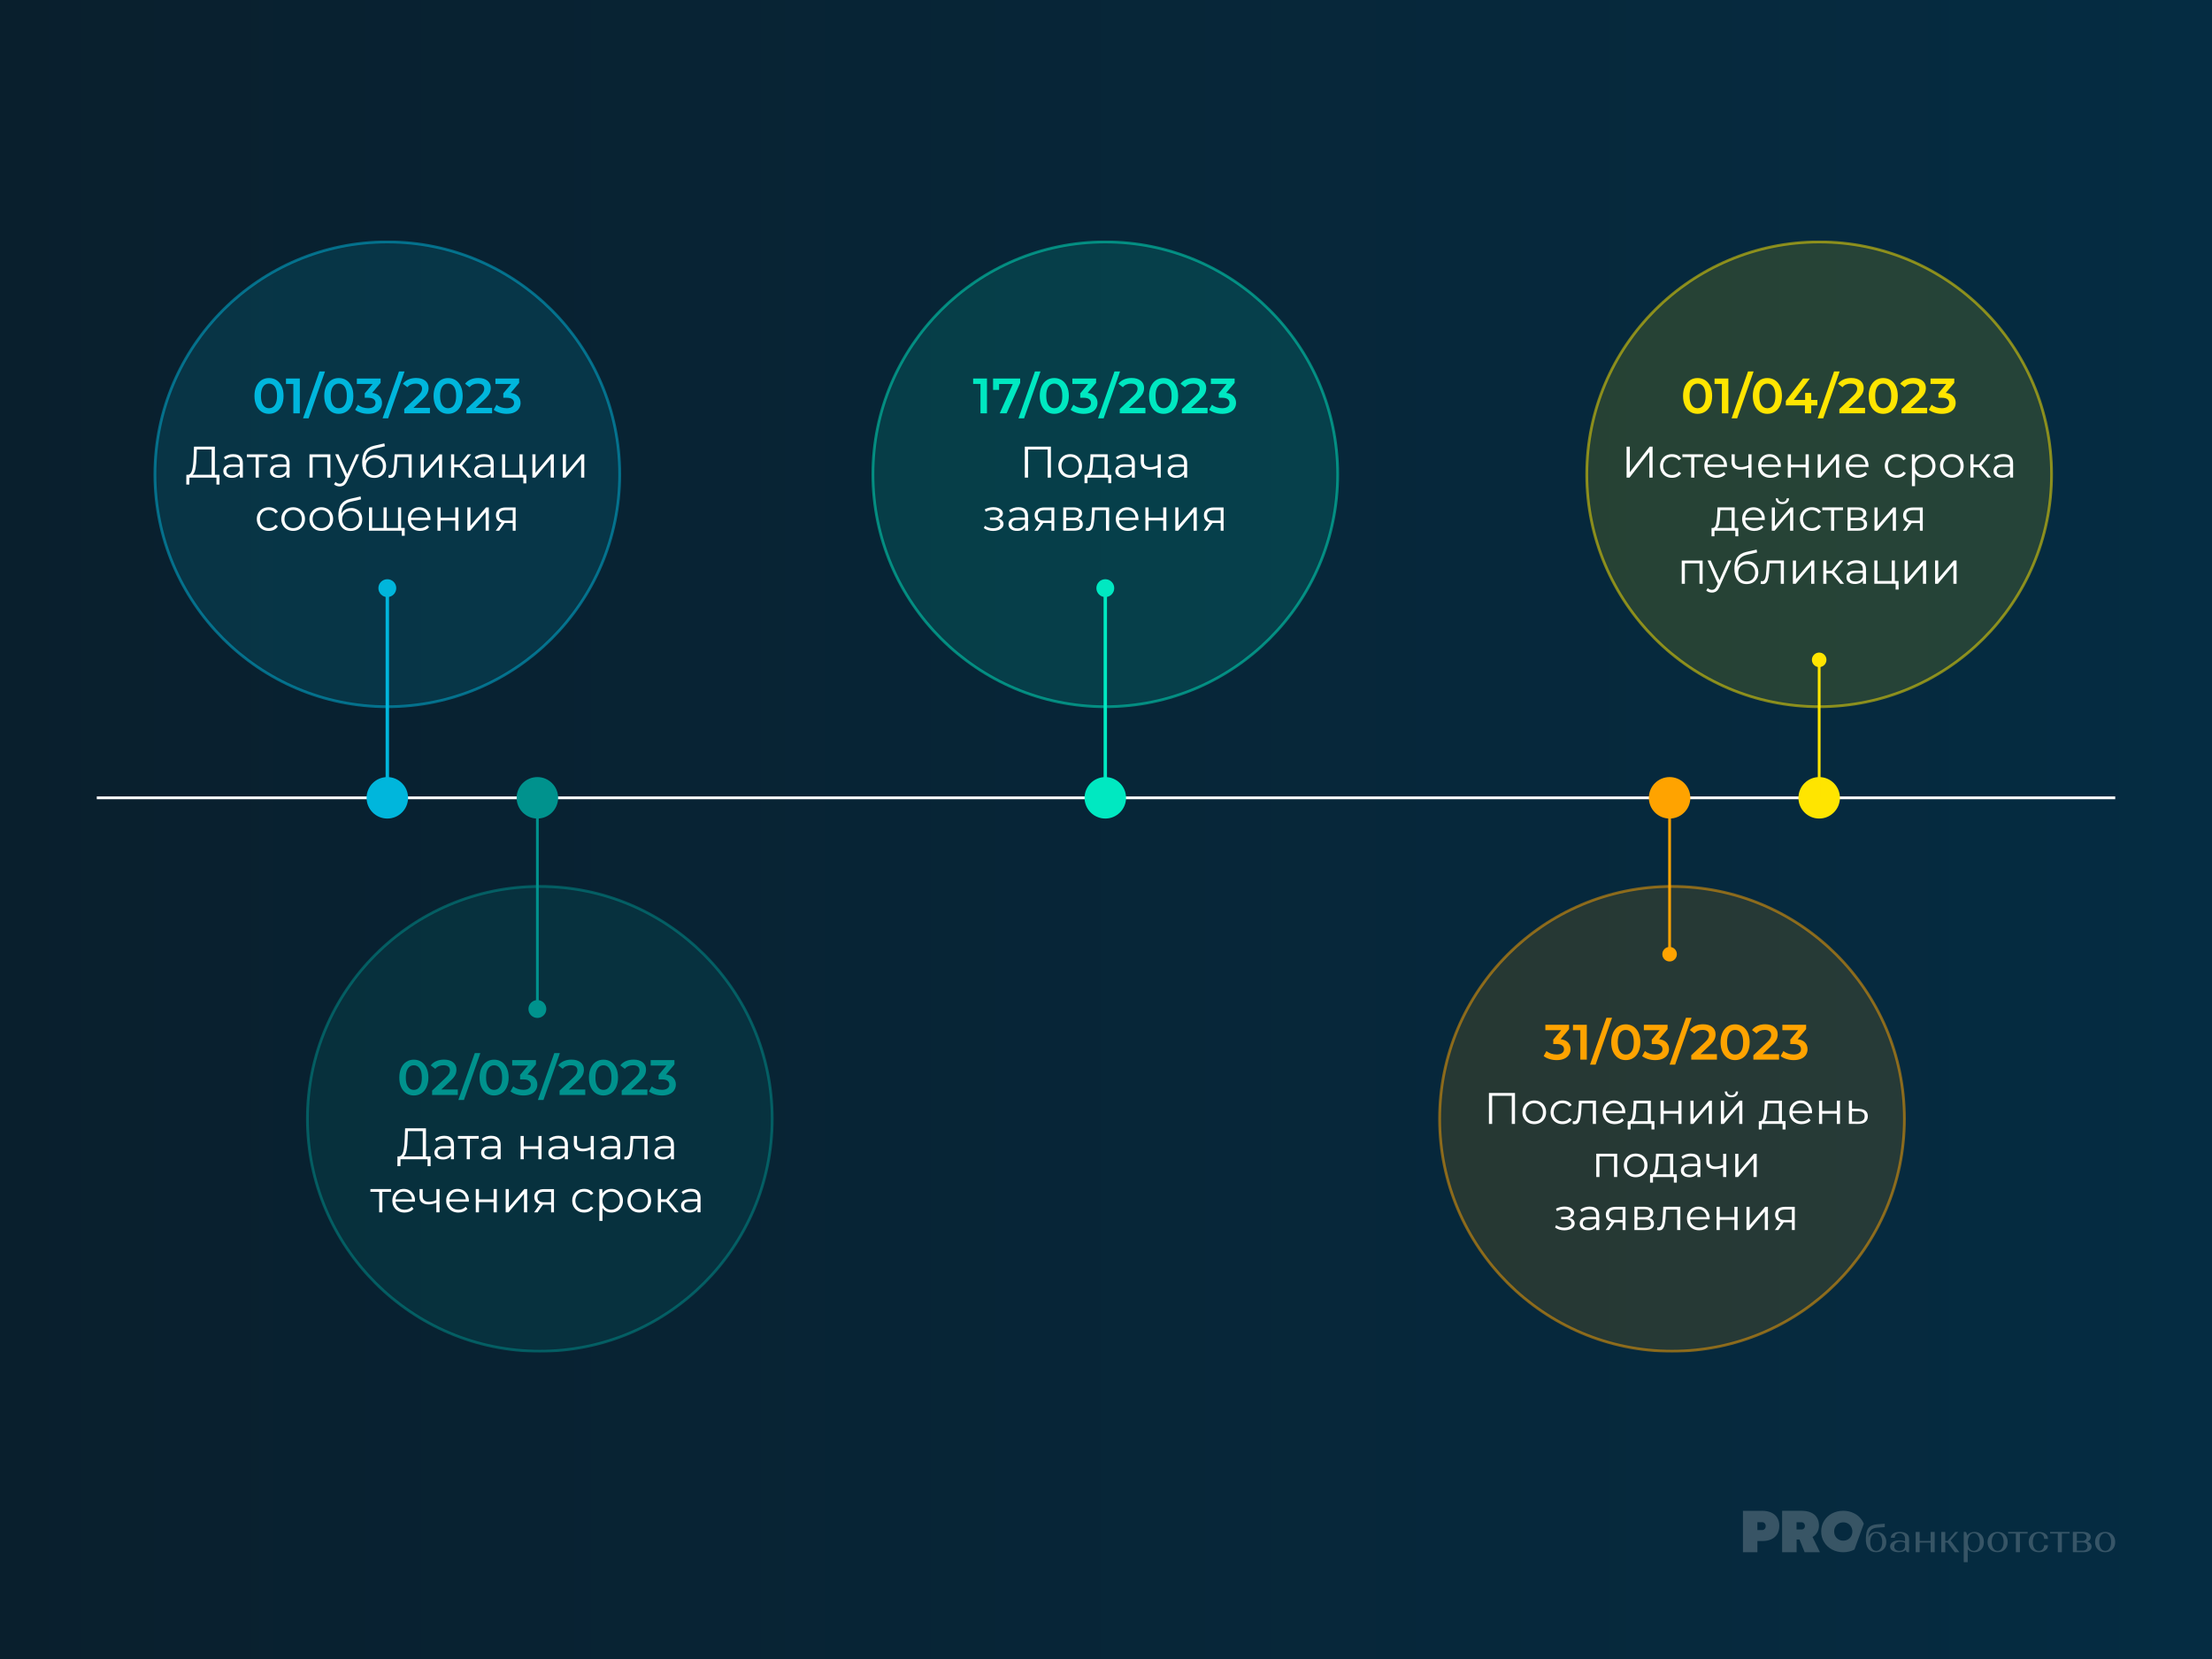 <?xml version="1.0" encoding="UTF-8"?>
<svg id="Layer_1" data-name="Layer 1" xmlns="http://www.w3.org/2000/svg" xmlns:xlink="http://www.w3.org/1999/xlink" viewBox="0 0 800 600">
  <rect x="0" y="0" width="800" height="600" fill="#333333" stroke="none"/>
  <defs>
    <style>
      .cls-1, .cls-2, .cls-3, .cls-4, .cls-5, .cls-6, .cls-7, .cls-8, .cls-9, .cls-10, .cls-11, .cls-12, .cls-13, .cls-14, .cls-15, .cls-16, .cls-17, .cls-18, .cls-19, .cls-20, .cls-21, .cls-22, .cls-23, .cls-24, .cls-25, .cls-26, .cls-27, .cls-28, .cls-29, .cls-30, .cls-31, .cls-32 {
        fill: none;
      }

      .cls-2 {
        opacity: .5;
      }

      .cls-33 {
        fill: url(#linear-gradient);
      }

      .cls-3 {
        clip-path: url(#clippath-8);
      }

      .cls-4 {
        clip-path: url(#clippath-7);
      }

      .cls-5 {
        clip-path: url(#clippath-6);
      }

      .cls-6 {
        clip-path: url(#clippath-9);
      }

      .cls-7 {
        clip-path: url(#clippath-5);
      }

      .cls-8 {
        clip-path: url(#clippath-3);
      }

      .cls-9 {
        clip-path: url(#clippath-4);
      }

      .cls-10 {
        clip-path: url(#clippath-2);
      }

      .cls-11 {
        clip-path: url(#clippath-1);
      }

      .cls-34 {
        fill: #00e8c1;
      }

      .cls-35 {
        fill: #00b6dc;
      }

      .cls-36 {
        fill: #00928d;
      }

      .cls-37 {
        fill: #ffa300;
      }

      .cls-38 {
        fill: #fff;
      }

      .cls-39 {
        fill: #ffe500;
      }

      .cls-12 {
        clip-path: url(#clippath-13);
      }

      .cls-13 {
        clip-path: url(#clippath-14);
      }

      .cls-14 {
        clip-path: url(#clippath-12);
      }

      .cls-15 {
        clip-path: url(#clippath-11);
      }

      .cls-16 {
        clip-path: url(#clippath-18);
      }

      .cls-17 {
        clip-path: url(#clippath-19);
      }

      .cls-18 {
        clip-path: url(#clippath-17);
      }

      .cls-19 {
        clip-path: url(#clippath-16);
      }

      .cls-20 {
        clip-path: url(#clippath-10);
      }

      .cls-21 {
        clip-path: url(#clippath-15);
      }

      .cls-22 {
        clip-path: url(#clippath-25);
      }

      .cls-23 {
        clip-path: url(#clippath-22);
      }

      .cls-24 {
        clip-path: url(#clippath-23);
      }

      .cls-25 {
        clip-path: url(#clippath-24);
      }

      .cls-26 {
        clip-path: url(#clippath-21);
      }

      .cls-27 {
        clip-path: url(#clippath-20);
      }

      .cls-28 {
        clip-path: url(#clippath-26);
      }

      .cls-29 {
        clip-path: url(#clippath-27);
      }

      .cls-30 {
        clip-path: url(#clippath);
      }

      .cls-31 {
        opacity: .13;
      }

      .cls-32 {
        opacity: .2;
      }
    </style>
    <clipPath id="clippath">
      <rect class="cls-1" width="800" height="600"/>
    </clipPath>
    <clipPath id="clippath-1">
      <rect class="cls-1" width="800" height="600"/>
    </clipPath>
    <clipPath id="clippath-2">
      <rect class="cls-1" width="800" height="600"/>
    </clipPath>
    <clipPath id="clippath-3">
      <rect class="cls-1" x="-8" y="-110" width="820" height="826"/>
    </clipPath>
    <linearGradient id="linear-gradient" x1="0" y1="600.5" x2="1" y2="600.5" gradientTransform="translate(-8 492716) scale(820 -820)" gradientUnits="userSpaceOnUse">
      <stop offset="0" stop-color="#091f2d"/>
      <stop offset=".99" stop-color="#052c42"/>
      <stop offset="1" stop-color="#052c42"/>
    </linearGradient>
    <clipPath id="clippath-4">
      <rect class="cls-1" width="800" height="600"/>
    </clipPath>
    <clipPath id="clippath-5">
      <rect class="cls-1" x="613.38" y="533.39" width="168.62" height="32.61"/>
    </clipPath>
    <clipPath id="clippath-6">
      <rect class="cls-1" x="35" y="87" width="730" height="402.19"/>
    </clipPath>
    <clipPath id="clippath-7">
      <rect class="cls-1" x="111.18" y="320.59" width="168.1" height="168.1"/>
    </clipPath>
    <clipPath id="clippath-8">
      <rect class="cls-1" x="111.18" y="320.59" width="168.1" height="168.1"/>
    </clipPath>
    <clipPath id="clippath-9">
      <rect class="cls-1" x="520.66" y="320.59" width="168.1" height="168.1"/>
    </clipPath>
    <clipPath id="clippath-10">
      <rect class="cls-1" x="520.66" y="320.59" width="168.1" height="168.1"/>
    </clipPath>
    <clipPath id="clippath-11">
      <rect class="cls-1" x="573.88" y="87.5" width="168.1" height="168.1"/>
    </clipPath>
    <clipPath id="clippath-12">
      <rect class="cls-1" x="573.88" y="87.5" width="168.1" height="168.1"/>
    </clipPath>
    <clipPath id="clippath-13">
      <rect class="cls-1" x="315.7" y="87.5" width="168.1" height="168.1"/>
    </clipPath>
    <clipPath id="clippath-14">
      <rect class="cls-1" x="315.7" y="87.5" width="168.1" height="168.1"/>
    </clipPath>
    <clipPath id="clippath-15">
      <rect class="cls-1" x="56.03" y="87.5" width="168.1" height="168.1"/>
    </clipPath>
    <clipPath id="clippath-16">
      <rect class="cls-1" x="56.03" y="87.5" width="168.1" height="168.1"/>
    </clipPath>
    <clipPath id="clippath-17">
      <rect class="cls-1" x="35" y="87" width="730" height="402.19"/>
    </clipPath>
    <clipPath id="clippath-18">
      <rect class="cls-1" x="110.68" y="320.09" width="169.1" height="169.1"/>
    </clipPath>
    <clipPath id="clippath-19">
      <rect class="cls-1" x="110.68" y="320.09" width="169.1" height="169.1"/>
    </clipPath>
    <clipPath id="clippath-20">
      <rect class="cls-1" x="520.16" y="320.09" width="169.1" height="169.1"/>
    </clipPath>
    <clipPath id="clippath-21">
      <rect class="cls-1" x="520.16" y="320.09" width="169.1" height="169.1"/>
    </clipPath>
    <clipPath id="clippath-22">
      <rect class="cls-1" x="573.38" y="87" width="169.1" height="169.1"/>
    </clipPath>
    <clipPath id="clippath-23">
      <rect class="cls-1" x="573.38" y="87" width="169.1" height="169.1"/>
    </clipPath>
    <clipPath id="clippath-24">
      <rect class="cls-1" x="315.2" y="87" width="169.1" height="169.1"/>
    </clipPath>
    <clipPath id="clippath-25">
      <rect class="cls-1" x="315.2" y="87" width="169.1" height="169.1"/>
    </clipPath>
    <clipPath id="clippath-26">
      <rect class="cls-1" x="55.53" y="87" width="169.1" height="169.1"/>
    </clipPath>
    <clipPath id="clippath-27">
      <rect class="cls-1" x="55.53" y="87" width="169.1" height="169.1"/>
    </clipPath>
  </defs>
  <g class="cls-30">
    <g class="cls-11">
      <g class="cls-10">
        <g class="cls-8">
          <rect class="cls-33" x="-8" y="-110" width="820" height="826"/>
        </g>
      </g>
      <g class="cls-9">
        <g class="cls-32">
          <g class="cls-7">
            <path class="cls-38" d="m638.24,552.96c.24-.28.36-.64.36-1.08,0-.23-.05-.45-.16-.66-.11-.21-.26-.38-.46-.51-.2-.13-.41-.19-.66-.19h-1.73v2.85h1.74c.36,0,.66-.14.9-.42m-1.03-6.56c1.24,0,2.34.2,3.29.61.95.41,1.69,1.01,2.22,1.82.53.81.8,1.8.8,2.98s-.26,2.26-.79,3.08c-.53.83-1.25,1.44-2.17,1.85-.92.41-1.97.61-3.14.61h-1.82v4.05h-5.23v-14.99h6.84Z"/>
            <path class="cls-38" d="m652.43,552.8c.23-.25.35-.57.35-.98,0-.34-.12-.63-.36-.89-.24-.25-.54-.38-.91-.38h-1.76v2.61h1.78c.37,0,.67-.12.9-.37m-.89-6.4c1.26,0,2.37.2,3.32.6.95.4,1.69,1,2.21,1.8.52.8.79,1.78.79,2.94,0,.92-.21,1.74-.63,2.45-.42.71-.99,1.28-1.7,1.7l2.68,5.5h-5.54l-1.86-4.6h-1.04v4.6h-5.24v-14.99h7Z"/>
            <path class="cls-38" d="m676.99,560.01c.4.59.92.88,1.56.88s1.18-.29,1.58-.88c.4-.59.6-1.35.6-2.31s-.2-1.72-.6-2.31c-.4-.58-.92-.88-1.58-.88s-1.17.29-1.56.88c-.4.59-.6,1.35-.6,2.31s.2,1.72.6,2.31m4.66-8.95v1.24l-2.71.19c-2.19.17-3.15,1.31-3.22,3.58.15-.62.49-1.12,1.02-1.49.53-.37,1.17-.55,1.91-.55,1.03,0,1.88.34,2.55,1.02.67.68,1.01,1.56,1.01,2.66s-.34,1.99-1.02,2.66c-.68.68-1.58,1.01-2.69,1.01-2.45,0-3.86-1.75-3.68-5.22.08-1.41.29-2.65.84-3.39.71-.97,1.84-1.37,3.03-1.46l2.95-.24Z"/>
            <path class="cls-38" d="m688.44,560.37c.37-.35.55-.81.55-1.38v-.98c-.41-.28-.99-.42-1.74-.42-.65,0-1.17.16-1.56.48-.4.32-.6.74-.6,1.26,0,.48.17.86.51,1.14.34.28.8.42,1.38.42.6,0,1.09-.17,1.46-.52m-3.93-2.67c.6-.41,1.4-.62,2.38-.62.74,0,1.44.11,2.1.33v-.91c0-.59-.18-1.06-.55-1.43s-.84-.55-1.43-.55c-.53,0-.95.15-1.27.45-.32.3-.48.7-.48,1.18h-1.4c0-.65.29-1.16.88-1.55.59-.39,1.37-.58,2.35-.58s1.84.22,2.44.66c.61.44.91,1.04.91,1.81v4.89h-.6c-.18,0-.34-.12-.39-.27l-.18-.55c-.61.54-1.48.82-2.64.82-.93,0-1.67-.19-2.22-.56-.55-.38-.83-.88-.83-1.5,0-.67.3-1.2.91-1.62"/>
            <polygon class="cls-38" points="692.83 561.38 692.83 554.04 694.27 554.04 694.27 557.31 698.25 557.31 698.25 554.04 699.71 554.04 699.71 561.38 698.25 561.38 698.25 557.89 694.27 557.89 694.27 561.38 692.83 561.38"/>
            <polygon class="cls-38" points="702.09 554.04 703.53 554.04 703.53 557.29 704.38 557.29 707.15 554.04 708.24 554.04 705.44 557.13 708.62 561.38 706.97 561.38 704.35 557.87 703.53 557.87 703.53 561.38 702.09 561.38 702.09 554.04"/>
            <path class="cls-38" d="m712.29,560.01c.4.58.93.88,1.57.88s1.17-.29,1.57-.88c.4-.59.6-1.35.6-2.31s-.2-1.72-.6-2.31c-.4-.58-.92-.88-1.57-.88s-1.17.29-1.57.88c-.4.59-.6,1.35-.6,2.31s.2,1.72.6,2.31m-2.08-5.98h.59c.27,0,.33.19.39.34.1.27.28.91.28.91.63-.83,1.51-1.25,2.65-1.25,1.01,0,1.83.34,2.45,1.01.62.67.93,1.56.93,2.66s-.31,1.99-.93,2.66c-.62.67-1.44,1.01-2.45,1.01s-1.86-.35-2.47-1.04v4.66h-1.44v-10.96Z"/>
            <path class="cls-38" d="m720.92,560.01c.4.59.92.88,1.56.88s1.17-.29,1.56-.88c.4-.58.6-1.36.6-2.32s-.2-1.71-.6-2.29c-.4-.58-.92-.88-1.56-.88s-1.17.29-1.56.88c-.4.59-.59,1.35-.59,2.29s.2,1.74.59,2.32m-1.08-4.97c.67-.67,1.55-1.01,2.64-1.01s1.97.34,2.63,1.01c.67.67,1,1.56,1,2.67s-.33,1.99-1,2.66c-.66.68-1.54,1.01-2.63,1.01s-1.97-.34-2.64-1.01c-.67-.67-1.01-1.56-1.01-2.66s.34-1.99,1.01-2.67"/>
            <polygon class="cls-38" points="730.53 554.62 730.53 561.38 729.07 561.38 729.07 554.62 726.28 554.62 726.28 554.04 733.33 554.04 733.33 554.62 730.53 554.62"/>
            <path class="cls-38" d="m739.77,554.74c.61.48.92,1.08.92,1.82h-1.4c0-.59-.18-1.07-.54-1.46-.36-.39-.81-.58-1.37-.58-.67,0-1.21.29-1.6.87-.39.58-.59,1.35-.59,2.32s.2,1.73.59,2.31c.39.58.92.87,1.6.87.56,0,1.01-.19,1.37-.58.36-.39.54-.88.54-1.47h1.4c0,.74-.31,1.35-.92,1.83-.61.48-1.4.72-2.37.72-1.12,0-2.02-.33-2.69-1.01-.67-.67-1-1.56-1-2.67s.33-2,1-2.67c.67-.67,1.57-1,2.69-1,.96,0,1.75.24,2.37.71"/>
            <polygon class="cls-38" points="745.7 554.62 745.7 561.38 744.24 561.38 744.24 554.62 741.44 554.62 741.44 554.04 748.5 554.04 748.5 554.62 745.7 554.62"/>
            <path class="cls-38" d="m753.37,560.79c.48,0,.86-.13,1.15-.4.29-.27.44-.63.44-1.08s-.15-.79-.44-1.06c-.29-.27-.68-.4-1.15-.4h-2.25v2.95h2.25Zm-.33-3.49c.49,0,.88-.12,1.18-.38.3-.25.45-.58.45-.99s-.15-.72-.44-.96c-.29-.24-.68-.37-1.15-.37h-1.95v2.69h1.92Zm-3.36-3.27h3.63c.85,0,1.54.17,2.06.52.52.35.78.81.78,1.38,0,.72-.4,1.25-1.19,1.59.47.15.83.39,1.09.7.26.32.4.68.4,1.1,0,.62-.26,1.12-.78,1.49-.52.37-1.21.56-2.06.56h-3.93v-7.34Z"/>
            <path class="cls-38" d="m759.8,560.01c.4.59.92.88,1.56.88s1.17-.29,1.56-.88c.4-.58.6-1.36.6-2.32s-.2-1.71-.6-2.29c-.4-.58-.92-.88-1.56-.88s-1.17.29-1.56.88c-.4.59-.59,1.35-.59,2.29s.2,1.74.59,2.32m-1.08-4.97c.67-.67,1.55-1.01,2.64-1.01s1.97.34,2.63,1.01c.67.67,1,1.56,1,2.67s-.33,1.99-1,2.66c-.66.68-1.54,1.01-2.63,1.01s-1.97-.34-2.64-1.01c-.67-.67-1.01-1.56-1.01-2.66s.34-1.99,1.01-2.67"/>
            <path class="cls-38" d="m669.49,555.6c-.29.51-.69.9-1.19,1.18-.51.28-1.06.42-1.66.42s-1.16-.14-1.66-.42c-.5-.28-.9-.68-1.19-1.18-.29-.5-.44-1.08-.44-1.71s.15-1.21.43-1.71c.29-.51.69-.9,1.19-1.18.51-.28,1.06-.42,1.67-.42s1.16.14,1.66.42c.51.28.9.68,1.19,1.18.29.51.44,1.08.44,1.71s-.15,1.21-.44,1.71m1.19,4.82l3.39-9.34c-.15-.37-.32-.72-.53-1.06-.7-1.14-1.66-2.03-2.89-2.67-1.22-.64-2.56-.96-4.02-.96s-2.8.32-4.03.96c-1.22.64-2.18,1.53-2.89,2.67-.7,1.14-1.05,2.43-1.05,3.87s.35,2.73,1.07,3.87c.71,1.14,1.67,2.03,2.89,2.67,1.21.64,2.55.96,4.01.96s2.8-.32,4.02-.96c0,0,.02,0,.03-.01"/>
          </g>
        </g>
      </g>
      <g class="cls-5">
        <g class="cls-31">
          <g class="cls-4">
            <g class="cls-3">
              <path class="cls-36" d="m111.18,404.64c0-46.42,37.63-84.05,84.05-84.05s84.05,37.63,84.05,84.05-37.63,84.05-84.05,84.05-84.05-37.63-84.05-84.05"/>
            </g>
          </g>
        </g>
        <g class="cls-31">
          <g class="cls-6">
            <g class="cls-20">
              <path class="cls-37" d="m520.66,404.64c0-46.42,37.63-84.05,84.05-84.05s84.05,37.63,84.05,84.05-37.63,84.05-84.05,84.05-84.05-37.63-84.05-84.05"/>
            </g>
          </g>
        </g>
        <g class="cls-31">
          <g class="cls-15">
            <g class="cls-14">
              <path class="cls-39" d="m573.88,171.55c0-46.42,37.63-84.05,84.05-84.05s84.05,37.63,84.05,84.05-37.63,84.05-84.05,84.05-84.05-37.63-84.05-84.05"/>
            </g>
          </g>
        </g>
        <g class="cls-31">
          <g class="cls-12">
            <g class="cls-13">
              <path class="cls-34" d="m315.7,171.55c0-46.42,37.63-84.05,84.05-84.05s84.05,37.63,84.05,84.05-37.63,84.05-84.05,84.05-84.05-37.63-84.05-84.05"/>
            </g>
          </g>
        </g>
        <g class="cls-31">
          <g class="cls-21">
            <g class="cls-19">
              <path class="cls-35" d="m56.03,171.55c0-46.42,37.63-84.05,84.05-84.05s84.05,37.63,84.05,84.05-37.63,84.05-84.05,84.05-84.05-37.63-84.05-84.05"/>
            </g>
          </g>
        </g>
        <rect class="cls-38" x="-1.12" y="288.04" width="801.74" height="1"/>
        <path class="cls-35" d="m132.58,288.54c0-4.14,3.36-7.5,7.5-7.5s7.5,3.36,7.5,7.5-3.36,7.5-7.5,7.5-7.5-3.36-7.5-7.5"/>
        <path class="cls-36" d="m186.85,288.54c0-4.14,3.36-7.5,7.5-7.5s7.5,3.36,7.5,7.5-3.36,7.5-7.5,7.5-7.5-3.36-7.5-7.5"/>
        <path class="cls-37" d="m596.33,288.54c0-4.14,3.36-7.5,7.5-7.5s7.5,3.36,7.5,7.5-3.36,7.5-7.5,7.5-7.5-3.36-7.5-7.5"/>
        <path class="cls-39" d="m650.43,288.54c0-4.14,3.36-7.5,7.5-7.5s7.5,3.36,7.5,7.5-3.36,7.5-7.5,7.5-7.5-3.36-7.5-7.5"/>
        <path class="cls-34" d="m392.25,288.54c0-4.14,3.36-7.5,7.5-7.5s7.5,3.36,7.5,7.5-3.36,7.5-7.5,7.5-7.5-3.36-7.5-7.5"/>
      </g>
      <g>
        <path class="cls-35" d="m94.58,148.9c-.79-.51-1.42-1.25-1.87-2.23s-.68-2.14-.68-3.48.23-2.5.68-3.48c.46-.98,1.08-1.72,1.87-2.23.79-.51,1.69-.76,2.7-.76s1.91.25,2.71.76c.8.51,1.42,1.25,1.88,2.23.46.98.68,2.14.68,3.48s-.23,2.5-.68,3.48-1.08,1.72-1.88,2.23c-.8.51-1.7.77-2.71.77s-1.91-.25-2.7-.77Zm4.83-2.39c.52-.74.78-1.85.78-3.33s-.26-2.59-.78-3.33c-.52-.74-1.23-1.12-2.13-1.12s-1.59.37-2.12,1.12c-.52.74-.78,1.85-.78,3.33s.26,2.59.78,3.33c.52.74,1.23,1.12,2.12,1.12s1.61-.37,2.13-1.12Z"/>
        <path class="cls-35" d="m108.43,136.89v12.6h-2.34v-10.64h-2.66v-1.96h5Z"/>
        <path class="cls-35" d="m115.54,134.33h2.02l-5.94,16.96h-2.02l5.94-16.96Z"/>
        <path class="cls-35" d="m119.82,148.9c-.79-.51-1.42-1.25-1.87-2.23s-.68-2.14-.68-3.48.23-2.5.68-3.48c.46-.98,1.08-1.72,1.87-2.23.79-.51,1.69-.76,2.7-.76s1.91.25,2.71.76c.8.51,1.42,1.25,1.88,2.23.46.98.68,2.14.68,3.48s-.23,2.5-.68,3.48-1.08,1.72-1.88,2.23c-.8.51-1.7.77-2.71.77s-1.91-.25-2.7-.77Zm4.83-2.39c.52-.74.78-1.85.78-3.33s-.26-2.59-.78-3.33c-.52-.74-1.23-1.12-2.13-1.12s-1.59.37-2.12,1.12c-.52.74-.78,1.85-.78,3.33s.26,2.59.78,3.33c.52.74,1.23,1.12,2.12,1.12s1.61-.37,2.13-1.12Z"/>
        <path class="cls-35" d="m137.24,143.28c.61.65.92,1.46.92,2.43,0,.73-.19,1.4-.56,2-.37.6-.93,1.08-1.68,1.43-.75.35-1.67.53-2.75.53-.9,0-1.77-.13-2.6-.39-.83-.26-1.55-.61-2.13-1.07l1.01-1.82c.46.38,1.01.69,1.67.91.65.22,1.33.33,2.02.33.83,0,1.48-.17,1.95-.51.47-.34.71-.81.71-1.4s-.22-1.05-.67-1.38c-.45-.33-1.14-.49-2.06-.49h-1.15v-1.6l2.86-3.4h-5.72v-1.96h8.59v1.57l-3.06,3.64c1.16.14,2.05.54,2.66,1.19Z"/>
        <path class="cls-35" d="m144.3,134.33h2.02l-5.94,16.96h-2.02l5.94-16.96Z"/>
        <path class="cls-35" d="m155.49,147.51v1.98h-9.29v-1.57l5-4.75c.56-.54.95-1.01,1.14-1.41.2-.4.3-.8.3-1.2,0-.59-.2-1.04-.59-1.35-.4-.31-.98-.47-1.75-.47-1.28,0-2.27.44-2.95,1.31l-1.64-1.26c.49-.66,1.16-1.17,1.99-1.54.83-.37,1.77-.55,2.8-.55,1.37,0,2.46.32,3.28.97.82.65,1.22,1.53,1.22,2.65,0,.68-.14,1.33-.43,1.93s-.84,1.28-1.66,2.05l-3.37,3.2h5.94Z"/>
        <path class="cls-35" d="m159.36,148.9c-.79-.51-1.42-1.25-1.87-2.23s-.68-2.14-.68-3.48.23-2.5.68-3.48c.46-.98,1.08-1.72,1.87-2.23.79-.51,1.69-.76,2.7-.76s1.91.25,2.71.76c.8.51,1.42,1.25,1.88,2.23.46.98.68,2.14.68,3.48s-.23,2.5-.68,3.48-1.08,1.72-1.88,2.23c-.8.51-1.7.77-2.71.77s-1.91-.25-2.7-.77Zm4.83-2.39c.52-.74.78-1.85.78-3.33s-.26-2.59-.78-3.33c-.52-.74-1.23-1.12-2.13-1.12s-1.59.37-2.12,1.12c-.52.74-.78,1.85-.78,3.33s.26,2.59.78,3.33c.52.74,1.23,1.12,2.12,1.12s1.61-.37,2.13-1.12Z"/>
        <path class="cls-35" d="m177.98,147.51v1.98h-9.29v-1.57l5-4.75c.56-.54.95-1.01,1.14-1.41.2-.4.3-.8.3-1.2,0-.59-.2-1.04-.59-1.35-.4-.31-.98-.47-1.75-.47-1.28,0-2.27.44-2.95,1.31l-1.64-1.26c.49-.66,1.16-1.17,1.99-1.54.83-.37,1.77-.55,2.8-.55,1.37,0,2.46.32,3.28.97.82.65,1.22,1.53,1.22,2.65,0,.68-.14,1.33-.43,1.93s-.84,1.28-1.66,2.05l-3.37,3.2h5.94Z"/>
        <path class="cls-35" d="m187.35,143.28c.61.65.92,1.46.92,2.43,0,.73-.19,1.4-.56,2-.37.6-.93,1.08-1.68,1.43-.75.35-1.67.53-2.75.53-.9,0-1.77-.13-2.6-.39-.83-.26-1.55-.61-2.13-1.07l1.01-1.82c.46.38,1.01.69,1.67.91.65.22,1.33.33,2.02.33.83,0,1.48-.17,1.95-.51.47-.34.71-.81.71-1.4s-.22-1.05-.67-1.38c-.45-.33-1.14-.49-2.06-.49h-1.15v-1.6l2.86-3.4h-5.72v-1.96h8.59v1.57l-3.06,3.64c1.16.14,2.05.54,2.66,1.19Z"/>
      </g>
      <path class="cls-38" d="m79.38,171.71v3.54h-1.1v-2.51h-9.78l-.02,2.51h-1.1l.02-3.54h.56c.74-.04,1.25-.63,1.54-1.75.29-1.13.46-2.72.53-4.79l.13-3.63h7.55v10.18h1.68Zm-8.3-6.43c-.05,1.71-.18,3.11-.39,4.22s-.56,1.84-1.05,2.22h6.9v-9.15h-5.36l-.1,2.72h0Zm13.34-1.02c1.1,0,1.94.27,2.53.82.59.55.88,1.36.88,2.44v5.22h-1.09v-1.31c-.26.44-.63.78-1.13,1.02-.5.25-1.09.37-1.77.37-.94,0-1.69-.22-2.24-.67-.55-.45-.83-1.04-.83-1.78s.26-1.29.78-1.73c.52-.44,1.34-.66,2.47-.66h2.67v-.51c0-.73-.2-1.28-.61-1.66-.41-.38-1-.57-1.78-.57-.53,0-1.05.09-1.54.26-.49.18-.91.42-1.26.73l-.51-.85c.43-.36.94-.64,1.54-.84.6-.2,1.23-.3,1.89-.3h0Zm-.4,7.66c.64,0,1.19-.15,1.65-.44.46-.29.8-.72,1.02-1.27v-1.38h-2.64c-1.44,0-2.16.5-2.16,1.5,0,.49.19.88.56,1.16.37.28.9.42,1.57.42h0Zm12.75-6.59h-3.18v7.41h-1.14v-7.41h-3.18v-1.01h7.5v1.01Zm4.54-1.07c1.1,0,1.94.27,2.53.82.59.55.88,1.36.88,2.44v5.22h-1.09v-1.31c-.26.44-.63.78-1.13,1.02-.5.25-1.09.37-1.77.37-.94,0-1.69-.22-2.24-.67-.55-.45-.83-1.04-.83-1.78s.26-1.29.78-1.73c.52-.44,1.34-.66,2.47-.66h2.67v-.51c0-.73-.2-1.28-.61-1.66-.41-.38-1-.57-1.78-.57-.53,0-1.05.09-1.54.26-.49.18-.91.42-1.26.73l-.51-.85c.43-.36.94-.64,1.54-.84.6-.2,1.23-.3,1.89-.3h0Zm-.4,7.66c.64,0,1.19-.15,1.65-.44.46-.29.8-.72,1.02-1.27v-1.38h-2.64c-1.44,0-2.16.5-2.16,1.5,0,.49.19.88.56,1.16.37.28.9.42,1.57.42h0Zm18.58-7.6v8.42h-1.14v-7.41h-5.28v7.41h-1.14v-8.42h7.55Zm10.38,0l-4.21,9.42c-.34.79-.74,1.35-1.18,1.68-.45.33-.99.5-1.62.5-.41,0-.78-.06-1.14-.19s-.66-.32-.91-.58l.53-.85c.43.43.94.64,1.54.64.38,0,.71-.11.98-.32.27-.21.53-.58.76-1.09l.37-.82-3.76-8.4h1.18l3.17,7.15,3.17-7.15h1.12Zm5.73.21c.78,0,1.47.17,2.09.52.61.35,1.09.83,1.43,1.46.34.62.51,1.34.51,2.14s-.18,1.55-.54,2.18c-.36.63-.86,1.13-1.5,1.48-.64.35-1.38.53-2.21.53-1.4,0-2.48-.49-3.25-1.47-.77-.98-1.15-2.34-1.15-4.06s.34-3.18,1.03-4.14c.69-.96,1.76-1.61,3.22-1.95l3.78-.86.19,1.04-3.55.82c-1.21.27-2.09.74-2.66,1.42-.57.68-.87,1.68-.93,3,.34-.65.82-1.16,1.42-1.53.61-.37,1.31-.55,2.1-.55h0Zm-.18,7.36c.59,0,1.11-.14,1.58-.41.46-.27.83-.65,1.09-1.14.26-.49.39-1.05.39-1.66s-.13-1.16-.38-1.63c-.26-.47-.62-.83-1.08-1.1-.46-.26-.99-.39-1.59-.39s-1.13.13-1.59.39c-.46.26-.83.63-1.09,1.1-.26.47-.39,1.01-.39,1.63s.13,1.17.39,1.66c.26.49.63.87,1.1,1.14.47.27,1,.41,1.58.41h0Zm13.47-7.57v8.42h-1.14v-7.41h-4.03l-.11,2.08c-.09,1.75-.29,3.09-.61,4.03-.32.94-.89,1.41-1.71,1.41-.22,0-.5-.04-.82-.13l.08-.98c.19.04.33.06.4.06.44,0,.77-.2.99-.61.22-.41.37-.91.45-1.5.07-.6.14-1.39.19-2.37l.14-3.01h6.16Zm3.23,0h1.14v6.69l5.62-6.69h1.01v8.42h-1.14v-6.69l-5.6,6.69h-1.02v-8.42Zm14.06,4.67h-1.92v3.74h-1.14v-8.42h1.14v3.7h1.94l2.96-3.7h1.23l-3.31,4.08,3.55,4.34h-1.34l-3.1-3.74Zm8.97-4.74c1.1,0,1.94.27,2.53.82.59.55.88,1.36.88,2.44v5.22h-1.09v-1.31c-.26.44-.63.78-1.13,1.02-.5.25-1.09.37-1.77.37-.94,0-1.69-.22-2.24-.67-.55-.45-.83-1.04-.83-1.78s.26-1.29.78-1.73c.52-.44,1.34-.66,2.47-.66h2.67v-.51c0-.73-.2-1.28-.61-1.66-.41-.38-1-.57-1.78-.57-.53,0-1.05.09-1.54.26-.49.18-.91.42-1.26.73l-.51-.85c.43-.36.94-.64,1.54-.84.6-.2,1.23-.3,1.89-.3h0Zm-.4,7.66c.64,0,1.19-.15,1.65-.44.46-.29.8-.72,1.02-1.27v-1.38h-2.64c-1.44,0-2.16.5-2.16,1.5,0,.49.19.88.56,1.16.37.28.9.42,1.57.42h0Zm15.6-.18v3.1h-1.07v-2.11h-7.7v-8.42h1.14v7.42h5.14v-7.42h1.14v7.42h1.36Zm2.18-7.42h1.14v6.69l5.62-6.69h1.01v8.42h-1.14v-6.69l-5.6,6.69h-1.02v-8.42Zm11.01,0h1.14v6.69l5.62-6.69h1.01v8.42h-1.14v-6.69l-5.6,6.69h-1.02v-8.42Z"/>
      <path class="cls-38" d="m97.21,192.01c-.83,0-1.58-.18-2.23-.54-.66-.36-1.17-.87-1.54-1.53-.37-.66-.56-1.39-.56-2.22s.19-1.56.56-2.21c.37-.65.89-1.16,1.54-1.52.66-.36,1.4-.54,2.23-.54.73,0,1.37.14,1.94.42.57.28,1.02.7,1.35,1.24l-.85.58c-.28-.42-.63-.73-1.06-.94-.43-.21-.89-.31-1.39-.31-.61,0-1.15.14-1.64.41-.49.27-.86.66-1.14,1.16-.27.5-.41,1.07-.41,1.71s.14,1.22.41,1.72.65.88,1.14,1.15c.49.27,1.03.41,1.64.41.5,0,.97-.1,1.39-.3.43-.2.78-.51,1.06-.93l.85.58c-.33.54-.78.96-1.36,1.24-.58.28-1.22.42-1.94.42h0Zm8.82,0c-.81,0-1.54-.18-2.19-.55-.65-.37-1.16-.88-1.54-1.53-.37-.65-.56-1.39-.56-2.21s.19-1.56.56-2.21c.37-.65.89-1.16,1.54-1.52.65-.36,1.38-.54,2.19-.54s1.54.18,2.19.54c.65.36,1.16.87,1.53,1.52.37.65.55,1.39.55,2.21s-.18,1.56-.55,2.21c-.37.65-.88,1.16-1.53,1.53-.65.37-1.38.55-2.19.55h0Zm0-1.01c.6,0,1.13-.14,1.61-.41.47-.27.85-.66,1.11-1.16.27-.5.4-1.07.4-1.71s-.13-1.21-.4-1.71c-.27-.5-.64-.89-1.11-1.16-.47-.27-1.01-.41-1.61-.41s-1.13.14-1.61.41c-.47.27-.85.66-1.12,1.16-.27.5-.41,1.07-.41,1.71s.14,1.21.41,1.71c.27.5.65.89,1.12,1.16.47.27,1.01.41,1.61.41h0Zm10.18,1.01c-.81,0-1.54-.18-2.19-.55-.65-.37-1.16-.88-1.54-1.53-.37-.65-.56-1.39-.56-2.21s.19-1.56.56-2.21c.37-.65.89-1.16,1.54-1.52.65-.36,1.38-.54,2.19-.54s1.54.18,2.19.54c.65.36,1.16.87,1.53,1.52.37.65.55,1.39.55,2.21s-.18,1.56-.55,2.21c-.37.65-.88,1.16-1.53,1.53-.65.37-1.38.55-2.19.55h0Zm0-1.01c.6,0,1.13-.14,1.61-.41.47-.27.85-.66,1.11-1.16.27-.5.4-1.07.4-1.71s-.13-1.21-.4-1.71c-.27-.5-.64-.89-1.11-1.16-.47-.27-1.01-.41-1.61-.41s-1.13.14-1.61.41c-.47.27-.85.66-1.12,1.16-.27.5-.41,1.07-.41,1.71s.14,1.21.41,1.71c.27.5.65.89,1.12,1.16.47.27,1.01.41,1.61.41h0Zm10.78-7.28c.78,0,1.47.17,2.09.52.61.35,1.09.83,1.43,1.46.34.62.51,1.34.51,2.14s-.18,1.55-.54,2.18c-.36.63-.86,1.13-1.5,1.48-.64.35-1.38.53-2.21.53-1.4,0-2.48-.49-3.25-1.47-.77-.98-1.15-2.34-1.15-4.06s.34-3.18,1.03-4.14c.69-.96,1.76-1.61,3.22-1.95l3.78-.86.19,1.04-3.55.82c-1.21.27-2.09.74-2.66,1.42-.57.68-.87,1.68-.93,3,.34-.65.82-1.16,1.42-1.53.61-.37,1.31-.55,2.1-.55h0Zm-.18,7.36c.59,0,1.11-.14,1.58-.41.46-.27.83-.65,1.09-1.14.26-.49.39-1.05.39-1.66s-.13-1.16-.38-1.63c-.26-.47-.62-.83-1.08-1.1-.46-.26-.99-.39-1.59-.39s-1.13.13-1.59.39c-.46.26-.83.63-1.09,1.1-.26.47-.39,1.01-.39,1.63s.13,1.17.39,1.66c.26.49.63.87,1.1,1.14.47.27,1,.41,1.58.41h0Zm18.26-7.57v8.42h-11.62v-8.42h1.14v7.42h4.13v-7.42h1.14v7.42h4.08v-7.42h1.14Zm1.3,7.42v2.83h-1.07v-1.84h-1.42v-.99h2.5Zm9.31-2.86h-7.04c.06.87.4,1.58,1.01,2.12.61.54,1.38.81,2.3.81.52,0,1-.09,1.44-.28.44-.19.82-.46,1.14-.82l.64.74c-.37.45-.84.79-1.4,1.02-.56.23-1.18.35-1.85.35-.86,0-1.63-.18-2.3-.55-.67-.37-1.19-.88-1.56-1.53-.37-.65-.56-1.39-.56-2.21s.18-1.56.54-2.21c.36-.65.85-1.16,1.47-1.52.62-.36,1.33-.54,2.1-.54s1.48.18,2.1.54c.62.36,1.1.87,1.46,1.51.35.65.53,1.38.53,2.22l-.02.35Zm-4.06-3.65c-.81,0-1.49.26-2.04.78-.55.52-.86,1.19-.94,2.02h5.97c-.07-.83-.39-1.51-.94-2.02-.55-.52-1.23-.78-2.06-.78h0Zm6.59-.91h1.14v3.73h5.3v-3.73h1.14v8.42h-1.14v-3.71h-5.3v3.71h-1.14v-8.42Zm10.8,0h1.14v6.69l5.62-6.69h1.01v8.42h-1.14v-6.69l-5.6,6.69h-1.02v-8.42Zm17.47,0v8.42h-1.04v-2.78h-2.96l-1.95,2.78h-1.23l2.1-2.94c-.65-.18-1.15-.49-1.5-.93-.35-.44-.53-.99-.53-1.66,0-.94.32-1.65.96-2.14.64-.49,1.51-.74,2.62-.74h3.54Zm-5.97,2.91c0,1.25.79,1.87,2.38,1.87h2.54v-3.78h-2.46c-1.64,0-2.46.63-2.46,1.9h0Z"/>
      <g>
        <path class="cls-34" d="m356.95,136.89v12.6h-2.34v-10.64h-2.66v-1.96h5Z"/>
        <path class="cls-34" d="m368.96,136.89v1.57l-4.9,11.03h-2.5l4.73-10.62h-4.95v2.14h-2.18v-4.12h9.79Z"/>
        <path class="cls-34" d="m374.3,134.33h2.02l-5.94,16.96h-2.02l5.94-16.96Z"/>
        <path class="cls-34" d="m378.59,148.9c-.79-.51-1.42-1.25-1.87-2.23s-.68-2.14-.68-3.48.23-2.5.68-3.48c.46-.98,1.08-1.72,1.87-2.23.79-.51,1.69-.76,2.7-.76s1.91.25,2.71.76c.8.51,1.42,1.25,1.88,2.23.46.98.68,2.14.68,3.48s-.23,2.5-.68,3.48-1.08,1.72-1.88,2.23c-.8.51-1.7.77-2.71.77s-1.91-.25-2.7-.77Zm4.83-2.39c.52-.74.78-1.85.78-3.33s-.26-2.59-.78-3.33c-.52-.74-1.23-1.12-2.13-1.12s-1.59.37-2.12,1.12c-.52.74-.78,1.85-.78,3.33s.26,2.59.78,3.33c.52.74,1.23,1.12,2.12,1.12s1.61-.37,2.13-1.12Z"/>
        <path class="cls-34" d="m396.01,143.28c.61.65.92,1.46.92,2.43,0,.73-.19,1.4-.56,2-.37.6-.93,1.08-1.68,1.43-.75.35-1.67.53-2.75.53-.9,0-1.77-.13-2.6-.39-.83-.26-1.55-.61-2.13-1.07l1.01-1.82c.46.38,1.01.69,1.67.91.65.22,1.33.33,2.02.33.83,0,1.48-.17,1.95-.51.47-.34.71-.81.71-1.4s-.22-1.05-.67-1.38c-.45-.33-1.14-.49-2.06-.49h-1.15v-1.6l2.86-3.4h-5.72v-1.96h8.59v1.57l-3.06,3.64c1.16.14,2.05.54,2.66,1.19Z"/>
        <path class="cls-34" d="m403.07,134.33h2.02l-5.94,16.96h-2.02l5.94-16.96Z"/>
        <path class="cls-34" d="m414.26,147.51v1.98h-9.29v-1.57l5-4.75c.56-.54.95-1.01,1.14-1.41.2-.4.3-.8.3-1.2,0-.59-.2-1.04-.59-1.35-.4-.31-.98-.47-1.75-.47-1.28,0-2.27.44-2.95,1.31l-1.64-1.26c.49-.66,1.16-1.17,1.99-1.54.83-.37,1.77-.55,2.8-.55,1.37,0,2.46.32,3.28.97.82.65,1.22,1.53,1.22,2.65,0,.68-.14,1.33-.43,1.93s-.84,1.28-1.66,2.05l-3.37,3.2h5.94Z"/>
        <path class="cls-34" d="m418.12,148.9c-.79-.51-1.42-1.25-1.87-2.23s-.68-2.14-.68-3.48.23-2.5.68-3.48c.46-.98,1.08-1.72,1.87-2.23.79-.51,1.69-.76,2.7-.76s1.91.25,2.71.76c.8.51,1.42,1.25,1.88,2.23.46.98.68,2.14.68,3.48s-.23,2.5-.68,3.48-1.08,1.72-1.88,2.23c-.8.51-1.7.77-2.71.77s-1.91-.25-2.7-.77Zm4.83-2.39c.52-.74.78-1.85.78-3.33s-.26-2.59-.78-3.33c-.52-.74-1.23-1.12-2.13-1.12s-1.59.37-2.12,1.12c-.52.74-.78,1.85-.78,3.33s.26,2.59.78,3.33c.52.74,1.23,1.12,2.12,1.12s1.61-.37,2.13-1.12Z"/>
        <path class="cls-34" d="m436.73,147.51v1.98h-9.29v-1.57l5-4.75c.56-.54.95-1.01,1.14-1.41.2-.4.3-.8.3-1.2,0-.59-.2-1.04-.59-1.35-.4-.31-.98-.47-1.75-.47-1.28,0-2.27.44-2.95,1.31l-1.64-1.26c.49-.66,1.16-1.17,1.99-1.54.83-.37,1.77-.55,2.8-.55,1.37,0,2.46.32,3.28.97.82.65,1.22,1.53,1.22,2.65,0,.68-.14,1.33-.43,1.93s-.84,1.28-1.66,2.05l-3.37,3.2h5.94Z"/>
        <path class="cls-34" d="m446.11,143.28c.61.65.92,1.46.92,2.43,0,.73-.19,1.4-.56,2-.37.6-.93,1.08-1.68,1.43-.75.35-1.67.53-2.75.53-.9,0-1.77-.13-2.6-.39-.83-.26-1.55-.61-2.13-1.07l1.01-1.82c.46.38,1.01.69,1.67.91.65.22,1.33.33,2.02.33.83,0,1.48-.17,1.95-.51.47-.34.71-.81.71-1.4s-.22-1.05-.67-1.38c-.45-.33-1.14-.49-2.06-.49h-1.15v-1.6l2.86-3.4h-5.72v-1.96h8.59v1.57l-3.06,3.64c1.16.14,2.05.54,2.66,1.19Z"/>
      </g>
      <path class="cls-38" d="m380.07,161.53v11.2h-1.17v-10.18h-7.09v10.18h-1.17v-11.2h9.42Zm6.98,11.28c-.81,0-1.54-.18-2.19-.55-.65-.37-1.16-.88-1.54-1.53-.37-.65-.56-1.39-.56-2.21s.19-1.56.56-2.21c.37-.65.89-1.16,1.54-1.52.65-.36,1.38-.54,2.19-.54s1.54.18,2.19.54c.65.36,1.16.87,1.53,1.52.37.65.55,1.39.55,2.21s-.18,1.56-.55,2.21c-.37.65-.88,1.16-1.53,1.53-.65.37-1.38.55-2.19.55h0Zm0-1.01c.6,0,1.13-.14,1.61-.41.47-.27.85-.66,1.11-1.16.27-.5.4-1.07.4-1.71s-.13-1.21-.4-1.71c-.27-.5-.64-.89-1.11-1.16-.47-.27-1.01-.41-1.61-.41s-1.13.14-1.61.41c-.47.27-.85.66-1.12,1.16-.27.5-.41,1.07-.41,1.71s.14,1.21.41,1.71c.27.5.65.89,1.12,1.16.47.27,1.01.41,1.61.41h0Zm14.86-.06v3.02h-1.07v-2.03h-7.54v2.03h-1.07v-3.02h.48c.57-.03.95-.45,1.15-1.25.2-.8.34-1.92.42-3.36l.11-2.82h6.21v7.42h1.31Zm-6.59-4.54c-.05,1.19-.15,2.18-.3,2.95-.15.77-.42,1.3-.8,1.59h5.25v-6.42h-4.05l-.1,1.87h0Zm11.7-2.94c1.1,0,1.94.27,2.53.82.59.55.88,1.36.88,2.44v5.22h-1.09v-1.31c-.26.44-.63.78-1.13,1.02-.5.25-1.09.37-1.77.37-.94,0-1.69-.22-2.24-.67-.55-.45-.83-1.04-.83-1.78s.26-1.29.78-1.73c.52-.44,1.34-.66,2.47-.66h2.67v-.51c0-.73-.2-1.28-.61-1.66-.41-.38-1-.57-1.78-.57-.53,0-1.05.09-1.54.26-.49.18-.91.42-1.26.73l-.51-.85c.43-.36.94-.64,1.54-.84.6-.2,1.23-.3,1.89-.3h0Zm-.4,7.66c.64,0,1.19-.15,1.65-.44.46-.29.8-.72,1.02-1.27v-1.38h-2.64c-1.44,0-2.16.5-2.16,1.5,0,.49.19.88.56,1.16.37.28.9.42,1.57.42h0Zm13.18-7.6v8.42h-1.14v-3.5c-.97.43-1.93.64-2.86.64-1.01,0-1.8-.23-2.37-.7-.57-.46-.85-1.16-.85-2.09v-2.77h1.14v2.7c0,.63.2,1.11.61,1.43.41.33.97.49,1.68.49.79,0,1.67-.21,2.66-.62v-4h1.14Zm6.13-.06c1.1,0,1.94.27,2.53.82.59.55.88,1.36.88,2.44v5.22h-1.09v-1.31c-.26.44-.63.78-1.13,1.02-.5.25-1.09.37-1.77.37-.94,0-1.69-.22-2.24-.67-.55-.45-.83-1.04-.83-1.78s.26-1.29.78-1.73c.52-.44,1.34-.66,2.47-.66h2.67v-.51c0-.73-.2-1.28-.61-1.66-.41-.38-1-.57-1.78-.57-.53,0-1.05.09-1.54.26-.49.18-.91.42-1.26.73l-.51-.85c.43-.36.94-.64,1.54-.84.6-.2,1.23-.3,1.89-.3h0Zm-.4,7.66c.64,0,1.19-.15,1.65-.44.46-.29.8-.72,1.02-1.27v-1.38h-2.64c-1.44,0-2.16.5-2.16,1.5,0,.49.19.88.56,1.16.37.28.9.42,1.57.42h0Z"/>
      <path class="cls-38" d="m361.06,187.55c.6.14,1.06.38,1.38.72.33.34.49.76.49,1.25s-.17.93-.5,1.31c-.34.38-.79.68-1.37.89-.58.21-1.21.31-1.9.31-.61,0-1.21-.09-1.79-.26-.59-.18-1.1-.43-1.54-.78l.38-.85c.38.29.83.51,1.34.67s1.03.24,1.55.24c.78,0,1.42-.15,1.91-.44.5-.29.74-.69.74-1.19,0-.45-.2-.8-.61-1.05-.41-.25-.96-.38-1.66-.38h-1.44v-.83h1.38c.63,0,1.14-.12,1.52-.36.38-.24.58-.56.58-.97,0-.45-.22-.8-.65-1.06-.43-.26-.99-.38-1.69-.38-.91,0-1.8.23-2.69.69l-.32-.88c1-.52,2.04-.78,3.12-.78.64,0,1.22.09,1.74.28.52.19.92.45,1.22.79.29.34.44.74.44,1.18s-.15.81-.44,1.14c-.29.33-.69.58-1.19.74h0Zm7.34-4.1c1.1,0,1.94.27,2.53.82.59.55.88,1.36.88,2.44v5.22h-1.09v-1.31c-.26.44-.63.78-1.13,1.02-.5.25-1.09.37-1.77.37-.94,0-1.69-.22-2.24-.67-.55-.45-.83-1.04-.83-1.78s.26-1.29.78-1.73c.52-.44,1.34-.66,2.47-.66h2.67v-.51c0-.73-.2-1.28-.61-1.66-.41-.38-1-.57-1.78-.57-.53,0-1.05.09-1.54.26-.49.18-.91.42-1.26.73l-.51-.85c.43-.36.94-.64,1.54-.84.6-.2,1.23-.3,1.89-.3h0Zm-.4,7.66c.64,0,1.19-.15,1.65-.44.46-.29.8-.72,1.02-1.27v-1.38h-2.64c-1.44,0-2.16.5-2.16,1.5,0,.49.19.88.56,1.16.37.28.9.42,1.57.42h0Zm13.3-7.6v8.42h-1.04v-2.78h-2.96l-1.95,2.78h-1.23l2.1-2.94c-.65-.18-1.15-.49-1.5-.93-.35-.44-.53-.99-.53-1.66,0-.94.32-1.65.96-2.14.64-.49,1.51-.74,2.62-.74h3.54Zm-5.97,2.91c0,1.25.79,1.87,2.38,1.87h2.54v-3.78h-2.46c-1.64,0-2.46.63-2.46,1.9h0Zm14.56,1.15c1.14.27,1.71.95,1.71,2.06,0,.74-.27,1.3-.82,1.7-.54.39-1.35.59-2.43.59h-3.82v-8.42h3.71c.96,0,1.71.19,2.26.56.54.37.82.91.82,1.6,0,.46-.13.85-.38,1.18-.25.33-.6.57-1.05.73h0Zm-4.26-.32h2.53c.65,0,1.15-.12,1.5-.37.35-.25.52-.6.52-1.07s-.17-.82-.52-1.06c-.35-.23-.85-.35-1.5-.35h-2.53v2.85Zm2.67,3.78c.73,0,1.27-.12,1.63-.35.36-.23.54-.6.54-1.1s-.17-.87-.5-1.11c-.33-.24-.85-.36-1.57-.36h-2.78v2.93h2.67Zm12.83-7.52v8.42h-1.14v-7.41h-4.03l-.11,2.08c-.09,1.75-.29,3.09-.61,4.03-.32.94-.89,1.41-1.71,1.41-.22,0-.5-.04-.82-.13l.08-.98c.19.04.33.06.4.06.44,0,.77-.2.99-.61.22-.41.37-.91.45-1.5.07-.6.14-1.39.19-2.37l.14-3.01h6.16Zm10.59,4.56h-7.04c.06.87.4,1.58,1.01,2.12.61.54,1.38.81,2.3.81.52,0,1-.09,1.44-.28.44-.19.82-.46,1.14-.82l.64.74c-.37.45-.84.79-1.4,1.02-.56.23-1.18.35-1.85.35-.86,0-1.63-.18-2.3-.55-.67-.37-1.19-.88-1.56-1.53-.37-.65-.56-1.39-.56-2.21s.18-1.56.54-2.21c.36-.65.85-1.16,1.47-1.52.62-.36,1.33-.54,2.1-.54s1.48.18,2.1.54c.62.36,1.1.87,1.46,1.51.35.65.53,1.38.53,2.22l-.02.35Zm-4.06-3.65c-.81,0-1.49.26-2.04.78-.55.52-.86,1.19-.94,2.02h5.97c-.07-.83-.39-1.51-.94-2.02-.55-.52-1.23-.78-2.06-.78h0Zm6.59-.91h1.14v3.73h5.3v-3.73h1.14v8.42h-1.14v-3.71h-5.3v3.71h-1.14v-8.42Zm10.8,0h1.14v6.69l5.62-6.69h1.01v8.42h-1.14v-6.69l-5.6,6.69h-1.02v-8.42Zm17.47,0v8.42h-1.04v-2.78h-2.96l-1.95,2.78h-1.23l2.1-2.94c-.65-.18-1.15-.49-1.5-.93-.35-.44-.53-.99-.53-1.66,0-.94.32-1.65.96-2.14.64-.49,1.51-.74,2.62-.74h3.54Zm-5.97,2.91c0,1.25.79,1.87,2.38,1.87h2.54v-3.78h-2.46c-1.64,0-2.46.63-2.46,1.9h0Z"/>
      <g>
        <path class="cls-39" d="m611.25,148.9c-.79-.51-1.42-1.25-1.87-2.23s-.68-2.14-.68-3.48.23-2.5.68-3.48c.46-.98,1.08-1.72,1.87-2.23.79-.51,1.69-.76,2.7-.76s1.91.25,2.71.76c.8.51,1.42,1.25,1.88,2.23.46.98.68,2.14.68,3.48s-.23,2.5-.68,3.48-1.08,1.72-1.88,2.23c-.8.51-1.7.77-2.71.77s-1.91-.25-2.7-.77Zm4.83-2.39c.52-.74.78-1.85.78-3.33s-.26-2.59-.78-3.33c-.52-.74-1.23-1.12-2.13-1.12s-1.59.37-2.12,1.12c-.52.74-.78,1.85-.78,3.33s.26,2.59.78,3.33c.52.74,1.23,1.12,2.12,1.12s1.61-.37,2.13-1.12Z"/>
        <path class="cls-39" d="m625.09,136.89v12.6h-2.34v-10.64h-2.66v-1.96h5Z"/>
        <path class="cls-39" d="m632.2,134.33h2.02l-5.94,16.96h-2.02l5.94-16.96Z"/>
        <path class="cls-39" d="m636.49,148.9c-.79-.51-1.42-1.25-1.87-2.23s-.68-2.14-.68-3.48.23-2.5.68-3.48c.46-.98,1.08-1.72,1.87-2.23.79-.51,1.69-.76,2.7-.76s1.91.25,2.71.76c.8.51,1.42,1.25,1.88,2.23.46.98.68,2.14.68,3.48s-.23,2.5-.68,3.48-1.08,1.72-1.88,2.23c-.8.51-1.7.77-2.71.77s-1.91-.25-2.7-.77Zm4.83-2.39c.52-.74.78-1.85.78-3.33s-.26-2.59-.78-3.33c-.52-.74-1.23-1.12-2.13-1.12s-1.59.37-2.12,1.12c-.52.74-.78,1.85-.78,3.33s.26,2.59.78,3.33c.52.74,1.23,1.12,2.12,1.12s1.61-.37,2.13-1.12Z"/>
        <path class="cls-39" d="m657.28,146.63h-2.23v2.86h-2.27v-2.86h-6.91v-1.62l6.21-8.12h2.5l-5.85,7.76h4.12v-2.54h2.2v2.54h2.23v1.98Z"/>
        <path class="cls-39" d="m663.32,134.33h2.02l-5.94,16.96h-2.02l5.94-16.96Z"/>
        <path class="cls-39" d="m674.52,147.51v1.98h-9.29v-1.57l5-4.75c.56-.54.95-1.01,1.14-1.41.2-.4.3-.8.3-1.2,0-.59-.2-1.04-.59-1.35-.4-.31-.98-.47-1.75-.47-1.28,0-2.27.44-2.95,1.31l-1.64-1.26c.49-.66,1.16-1.17,1.99-1.54.83-.37,1.77-.55,2.8-.55,1.37,0,2.46.32,3.28.97.82.65,1.22,1.53,1.22,2.65,0,.68-.14,1.33-.43,1.93s-.84,1.28-1.66,2.05l-3.37,3.2h5.94Z"/>
        <path class="cls-39" d="m678.39,148.9c-.79-.51-1.42-1.25-1.87-2.23s-.68-2.14-.68-3.48.23-2.5.68-3.48c.46-.98,1.08-1.72,1.87-2.23.79-.51,1.69-.76,2.7-.76s1.91.25,2.71.76c.8.51,1.42,1.25,1.88,2.23.46.98.68,2.14.68,3.48s-.23,2.5-.68,3.48-1.08,1.72-1.88,2.23c-.8.51-1.7.77-2.71.77s-1.91-.25-2.7-.77Zm4.83-2.39c.52-.74.78-1.85.78-3.33s-.26-2.59-.78-3.33c-.52-.74-1.23-1.12-2.13-1.12s-1.59.37-2.12,1.12c-.52.74-.78,1.85-.78,3.33s.26,2.59.78,3.33c.52.74,1.23,1.12,2.12,1.12s1.61-.37,2.13-1.12Z"/>
        <path class="cls-39" d="m697,147.51v1.98h-9.29v-1.57l5-4.75c.56-.54.95-1.01,1.14-1.41.2-.4.3-.8.3-1.2,0-.59-.2-1.04-.59-1.35-.4-.31-.98-.47-1.75-.47-1.28,0-2.27.44-2.95,1.31l-1.64-1.26c.49-.66,1.16-1.17,1.99-1.54.83-.37,1.77-.55,2.8-.55,1.37,0,2.46.32,3.28.97.82.65,1.22,1.53,1.22,2.65,0,.68-.14,1.33-.43,1.93s-.84,1.28-1.66,2.05l-3.37,3.2h5.94Z"/>
        <path class="cls-39" d="m706.38,143.28c.61.65.92,1.46.92,2.43,0,.73-.19,1.4-.56,2-.37.6-.93,1.08-1.68,1.43-.75.35-1.67.53-2.75.53-.9,0-1.77-.13-2.6-.39-.83-.26-1.55-.61-2.13-1.07l1.01-1.82c.46.38,1.01.69,1.67.91.65.22,1.33.33,2.02.33.83,0,1.48-.17,1.95-.51.47-.34.71-.81.71-1.4s-.22-1.05-.67-1.38c-.45-.33-1.14-.49-2.06-.49h-1.15v-1.6l2.86-3.4h-5.72v-1.96h8.59v1.57l-3.06,3.64c1.16.14,2.05.54,2.66,1.19Z"/>
      </g>
      <path class="cls-38" d="m588.28,161.53h1.17v9.28l7.17-9.28h1.07v11.2h-1.17v-9.26l-7.17,9.26h-1.07v-11.2Zm16.43,11.28c-.83,0-1.58-.18-2.23-.54-.66-.36-1.17-.87-1.54-1.53-.37-.66-.56-1.39-.56-2.22s.19-1.56.56-2.21c.37-.65.89-1.16,1.54-1.52.66-.36,1.4-.54,2.23-.54.73,0,1.37.14,1.94.42.57.28,1.02.7,1.35,1.24l-.85.58c-.28-.42-.63-.73-1.06-.94-.43-.21-.89-.31-1.39-.31-.61,0-1.15.14-1.64.41-.49.27-.86.66-1.14,1.16-.27.5-.41,1.07-.41,1.71s.14,1.22.41,1.72c.27.5.65.88,1.14,1.15.49.27,1.03.41,1.64.41.5,0,.97-.1,1.39-.3.43-.2.78-.51,1.06-.93l.85.58c-.33.54-.78.96-1.36,1.24-.58.28-1.22.42-1.94.42h0Zm11.25-7.49h-3.18v7.41h-1.14v-7.41h-3.18v-1.01h7.5v1.01Zm8.62,3.55h-7.04c.06.87.4,1.58,1.01,2.12.61.54,1.38.81,2.3.81.52,0,1-.09,1.44-.28.44-.19.82-.46,1.14-.82l.64.74c-.37.45-.84.79-1.4,1.02-.56.23-1.18.35-1.85.35-.86,0-1.63-.18-2.3-.55-.67-.37-1.19-.88-1.56-1.53-.37-.65-.56-1.39-.56-2.21s.18-1.56.54-2.21c.36-.65.85-1.16,1.47-1.52.62-.36,1.33-.54,2.1-.54s1.48.18,2.1.54c.62.36,1.1.87,1.46,1.51.35.65.53,1.38.53,2.22l-.02.35Zm-4.06-3.65c-.81,0-1.49.26-2.04.78-.55.52-.86,1.19-.94,2.02h5.97c-.07-.83-.39-1.51-.94-2.02-.55-.52-1.23-.78-2.06-.78h0Zm12.94-.91v8.42h-1.14v-3.5c-.97.43-1.93.64-2.86.64-1.01,0-1.8-.23-2.37-.7-.57-.46-.85-1.16-.85-2.09v-2.77h1.14v2.7c0,.63.2,1.11.61,1.43.41.33.97.49,1.68.49.79,0,1.67-.21,2.66-.62v-4h1.14Zm10.59,4.56h-7.04c.06.87.4,1.58,1.01,2.12.61.54,1.38.81,2.3.81.52,0,1-.09,1.44-.28.44-.19.82-.46,1.14-.82l.64.74c-.37.45-.84.79-1.4,1.02-.56.23-1.18.35-1.85.35-.86,0-1.63-.18-2.3-.55-.67-.37-1.19-.88-1.56-1.53-.37-.65-.56-1.39-.56-2.21s.18-1.56.54-2.21c.36-.65.85-1.16,1.47-1.52.62-.36,1.33-.54,2.1-.54s1.48.18,2.1.54c.62.36,1.1.87,1.46,1.51.35.65.53,1.38.53,2.22l-.02.35Zm-4.06-3.65c-.81,0-1.49.26-2.04.78-.55.52-.86,1.19-.94,2.02h5.97c-.07-.83-.39-1.51-.94-2.02-.55-.52-1.23-.78-2.06-.78h0Zm6.59-.91h1.14v3.73h5.3v-3.73h1.14v8.42h-1.14v-3.71h-5.3v3.71h-1.14v-8.42Zm10.8,0h1.14v6.69l5.62-6.69h1.01v8.42h-1.14v-6.69l-5.6,6.69h-1.02v-8.42Zm18.37,4.56h-7.04c.06.87.4,1.58,1.01,2.12.61.54,1.38.81,2.3.81.52,0,1-.09,1.44-.28.44-.19.82-.46,1.14-.82l.64.74c-.37.45-.84.79-1.4,1.02-.56.23-1.18.35-1.85.35-.86,0-1.63-.18-2.3-.55-.67-.37-1.19-.88-1.56-1.53-.37-.65-.56-1.39-.56-2.21s.18-1.56.54-2.21c.36-.65.85-1.16,1.47-1.52.62-.36,1.33-.54,2.1-.54s1.48.18,2.1.54c.62.36,1.1.87,1.46,1.51.35.65.53,1.38.53,2.22l-.02.35Zm-4.06-3.65c-.81,0-1.49.26-2.04.78-.55.52-.86,1.19-.94,2.02h5.97c-.07-.83-.39-1.51-.94-2.02-.55-.52-1.23-.78-2.06-.78h0Zm14.3,7.58c-.83,0-1.58-.18-2.23-.54-.66-.36-1.17-.87-1.54-1.53-.37-.66-.56-1.39-.56-2.22s.19-1.56.56-2.21c.37-.65.89-1.16,1.54-1.52.66-.36,1.4-.54,2.23-.54.73,0,1.37.14,1.94.42.57.28,1.02.7,1.35,1.24l-.85.58c-.28-.42-.63-.73-1.06-.94-.43-.21-.89-.31-1.39-.31-.61,0-1.15.14-1.64.41-.49.27-.86.66-1.14,1.16-.27.5-.41,1.07-.41,1.71s.14,1.22.41,1.72c.27.5.65.88,1.14,1.15.49.27,1.03.41,1.64.41.5,0,.97-.1,1.39-.3.43-.2.78-.51,1.06-.93l.85.58c-.33.54-.78.96-1.36,1.24-.58.28-1.22.42-1.94.42h0Zm9.82-8.56c.79,0,1.5.18,2.14.54.64.36,1.14.86,1.5,1.51.36.65.54,1.39.54,2.22s-.18,1.59-.54,2.24c-.36.65-.86,1.15-1.5,1.51-.63.36-1.35.54-2.15.54-.68,0-1.3-.14-1.85-.42-.55-.28-1-.7-1.35-1.24v4.69h-1.14v-11.52h1.09v1.66c.34-.55.79-.98,1.35-1.28.56-.3,1.19-.45,1.9-.45h0Zm-.08,7.55c.59,0,1.12-.14,1.6-.41.48-.27.86-.66,1.13-1.16.27-.5.41-1.07.41-1.71s-.14-1.21-.41-1.7c-.27-.5-.65-.88-1.13-1.16-.48-.28-1.01-.42-1.6-.42s-1.13.14-1.61.42c-.47.28-.85.66-1.12,1.16-.27.5-.41,1.06-.41,1.7s.14,1.21.41,1.71c.27.5.65.89,1.12,1.16.47.27,1.01.41,1.61.41h0Zm10.19,1.01c-.81,0-1.54-.18-2.19-.55-.65-.37-1.16-.88-1.54-1.53-.37-.65-.56-1.39-.56-2.21s.19-1.56.56-2.21c.37-.65.89-1.16,1.54-1.52.65-.36,1.38-.54,2.19-.54s1.54.18,2.19.54c.65.36,1.16.87,1.53,1.52.37.65.55,1.39.55,2.21s-.18,1.56-.55,2.21c-.37.65-.88,1.16-1.53,1.53-.65.37-1.38.55-2.19.55h0Zm0-1.01c.6,0,1.13-.14,1.61-.41.47-.27.85-.66,1.11-1.16.27-.5.4-1.07.4-1.71s-.13-1.21-.4-1.71c-.27-.5-.64-.89-1.11-1.16-.47-.27-1.01-.41-1.61-.41s-1.13.14-1.61.41c-.47.27-.85.66-1.12,1.16-.27.5-.41,1.07-.41,1.71s.14,1.21.41,1.71c.27.5.65.89,1.12,1.16.47.27,1.01.41,1.61.41h0Zm9.76-2.82h-1.92v3.74h-1.14v-8.42h1.14v3.7h1.94l2.96-3.7h1.23l-3.31,4.08,3.55,4.34h-1.34l-3.1-3.74Zm8.97-4.74c1.1,0,1.94.27,2.53.82.59.55.88,1.36.88,2.44v5.22h-1.09v-1.31c-.26.44-.63.78-1.13,1.02-.5.25-1.09.37-1.77.37-.94,0-1.69-.22-2.24-.67-.55-.45-.83-1.04-.83-1.78s.26-1.29.78-1.73c.52-.44,1.34-.66,2.47-.66h2.67v-.51c0-.73-.2-1.28-.61-1.66-.41-.38-1-.57-1.78-.57-.53,0-1.05.09-1.54.26-.49.18-.91.42-1.26.73l-.51-.85c.43-.36.94-.64,1.54-.84.6-.2,1.23-.3,1.89-.3h0Zm-.4,7.66c.64,0,1.19-.15,1.65-.44.46-.29.8-.72,1.02-1.27v-1.38h-2.64c-1.44,0-2.16.5-2.16,1.5,0,.49.19.88.56,1.16.37.28.9.42,1.57.42h0Z"/>
      <path class="cls-38" d="m628.68,190.94v3.02h-1.07v-2.03h-7.54v2.03h-1.07v-3.02h.48c.57-.03.95-.45,1.15-1.25.2-.8.34-1.92.42-3.36l.11-2.82h6.21v7.42h1.31Zm-6.59-4.54c-.05,1.19-.15,2.18-.3,2.95-.15.77-.42,1.3-.8,1.59h5.25v-6.42h-4.05l-.1,1.87h0Zm16.16,1.68h-7.04c.06.87.4,1.58,1.01,2.12.61.54,1.38.81,2.3.81.52,0,1-.09,1.44-.28.44-.19.82-.46,1.14-.82l.64.74c-.37.45-.84.79-1.4,1.02-.56.23-1.18.35-1.85.35-.86,0-1.63-.18-2.3-.55-.67-.37-1.19-.88-1.56-1.53-.37-.65-.56-1.39-.56-2.21s.18-1.56.54-2.21c.36-.65.85-1.16,1.47-1.52.62-.36,1.33-.54,2.1-.54s1.48.18,2.1.54c.62.36,1.1.87,1.46,1.51.35.65.53,1.38.53,2.22l-.02.35Zm-4.06-3.65c-.81,0-1.49.26-2.04.78-.55.52-.86,1.19-.94,2.02h5.97c-.07-.83-.39-1.51-.94-2.02-.55-.52-1.23-.78-2.06-.78h0Zm6.59-.91h1.14v6.69l5.62-6.69h1.01v8.42h-1.14v-6.69l-5.6,6.69h-1.02v-8.42Zm3.82-1.22c-.73,0-1.3-.18-1.73-.54-.43-.36-.65-.87-.66-1.54h.82c.01.42.16.75.45,1,.29.25.66.38,1.12.38s.83-.13,1.13-.38c.29-.25.45-.58.46-1h.82c-.01.66-.23,1.17-.66,1.54-.43.36-1.01.54-1.74.54h0Zm10.7,9.71c-.83,0-1.58-.18-2.23-.54-.66-.36-1.17-.87-1.54-1.53-.37-.66-.56-1.39-.56-2.22s.19-1.56.56-2.21c.37-.65.89-1.16,1.54-1.52.66-.36,1.4-.54,2.23-.54.73,0,1.37.14,1.94.42.57.28,1.02.7,1.35,1.24l-.85.58c-.28-.42-.63-.73-1.06-.94-.43-.21-.89-.31-1.39-.31-.61,0-1.15.14-1.64.41-.49.27-.86.66-1.14,1.16-.27.5-.41,1.07-.41,1.71s.14,1.22.41,1.72c.27.5.65.88,1.14,1.15.49.27,1.03.41,1.64.41.5,0,.97-.1,1.39-.3.43-.2.78-.51,1.06-.93l.85.58c-.33.54-.78.96-1.36,1.24-.58.28-1.22.42-1.94.42h0Zm11.25-7.49h-3.18v7.41h-1.14v-7.41h-3.18v-1.01h7.5v1.01Zm7.01,3.06c1.14.27,1.71.95,1.71,2.06,0,.74-.27,1.3-.82,1.7-.54.39-1.35.59-2.43.59h-3.82v-8.42h3.71c.96,0,1.71.19,2.26.56.54.37.82.91.82,1.6,0,.46-.13.85-.38,1.18-.25.33-.6.57-1.05.73h0Zm-4.26-.32h2.53c.65,0,1.15-.12,1.5-.37.35-.25.52-.6.52-1.07s-.17-.82-.52-1.06c-.35-.23-.85-.35-1.5-.35h-2.53v2.85Zm2.67,3.78c.73,0,1.27-.12,1.63-.35.36-.23.54-.6.54-1.1s-.17-.87-.5-1.11c-.33-.24-.85-.36-1.57-.36h-2.78v2.93h2.67Zm5.95-7.52h1.14v6.69l5.62-6.69h1.01v8.42h-1.14v-6.69l-5.6,6.69h-1.02v-8.42Zm17.47,0v8.42h-1.04v-2.78h-2.96l-1.95,2.78h-1.23l2.1-2.94c-.65-.18-1.15-.49-1.5-.93-.35-.44-.53-.99-.53-1.66,0-.94.32-1.65.96-2.14.64-.49,1.51-.74,2.62-.74h3.54Zm-5.97,2.91c0,1.25.79,1.87,2.38,1.87h2.54v-3.78h-2.46c-1.64,0-2.46.63-2.46,1.9h0Z"/>
      <path class="cls-38" d="m615.78,202.72v8.42h-1.14v-7.41h-5.28v7.41h-1.14v-8.42h7.55Zm10.38,0l-4.21,9.42c-.34.79-.74,1.35-1.18,1.68-.45.33-.99.5-1.62.5-.41,0-.78-.06-1.14-.19-.35-.13-.66-.32-.91-.58l.53-.85c.43.43.94.64,1.54.64.38,0,.71-.11.98-.32.27-.21.53-.58.76-1.09l.37-.82-3.76-8.4h1.18l3.17,7.15,3.17-7.15h1.12Zm5.73.21c.78,0,1.47.17,2.09.52.61.35,1.09.83,1.43,1.46.34.62.51,1.34.51,2.14s-.18,1.55-.54,2.18c-.36.63-.86,1.13-1.5,1.48-.64.35-1.38.53-2.21.53-1.4,0-2.48-.49-3.25-1.47-.77-.98-1.15-2.34-1.15-4.06s.34-3.18,1.03-4.14c.69-.96,1.76-1.61,3.22-1.95l3.78-.86.19,1.04-3.55.82c-1.21.27-2.09.74-2.66,1.42-.57.68-.87,1.68-.93,3,.34-.65.82-1.16,1.42-1.53.61-.37,1.31-.55,2.1-.55h0Zm-.18,7.36c.59,0,1.11-.14,1.58-.41s.83-.65,1.09-1.14c.26-.49.39-1.05.39-1.66s-.13-1.16-.38-1.63c-.26-.47-.62-.83-1.08-1.1-.46-.26-.99-.39-1.59-.39s-1.13.13-1.59.39c-.46.26-.83.63-1.09,1.1-.26.47-.39,1.01-.39,1.63s.13,1.17.39,1.66c.26.49.63.87,1.1,1.14.47.27,1,.41,1.58.41h0Zm13.47-7.57v8.42h-1.14v-7.41h-4.03l-.11,2.08c-.09,1.75-.29,3.09-.61,4.03-.32.94-.89,1.41-1.71,1.41-.22,0-.5-.04-.82-.13l.08-.98c.19.04.33.06.4.06.44,0,.77-.2.99-.61.22-.41.37-.91.45-1.5.07-.6.14-1.39.19-2.37l.14-3.01h6.16Zm3.23,0h1.14v6.69l5.62-6.69h1.01v8.42h-1.14v-6.69l-5.6,6.69h-1.02v-8.42Zm14.06,4.67h-1.92v3.74h-1.14v-8.42h1.14v3.7h1.94l2.96-3.7h1.23l-3.31,4.08,3.55,4.34h-1.34l-3.1-3.74Zm8.98-4.74c1.1,0,1.94.27,2.53.82.59.55.88,1.36.88,2.44v5.22h-1.09v-1.31c-.26.44-.63.78-1.13,1.02-.5.25-1.09.37-1.77.37-.94,0-1.69-.22-2.24-.67-.55-.45-.83-1.04-.83-1.78s.26-1.29.78-1.73c.52-.44,1.34-.66,2.47-.66h2.67v-.51c0-.73-.2-1.28-.61-1.66-.41-.38-1-.57-1.78-.57-.53,0-1.05.09-1.54.26-.49.18-.91.42-1.26.73l-.51-.85c.43-.36.94-.64,1.54-.84.6-.2,1.23-.3,1.89-.3h0Zm-.4,7.66c.64,0,1.19-.15,1.65-.44.46-.29.8-.72,1.02-1.27v-1.38h-2.64c-1.44,0-2.16.5-2.16,1.5,0,.49.19.88.56,1.16.37.28.9.42,1.57.42h0Zm15.6-.18v3.1h-1.07v-2.11h-7.7v-8.42h1.14v7.42h5.14v-7.42h1.14v7.42h1.36Zm2.18-7.42h1.14v6.69l5.62-6.69h1.01v8.42h-1.14v-6.69l-5.6,6.69h-1.02v-8.42Zm11.01,0h1.14v6.69l5.62-6.69h1.01v8.42h-1.14v-6.69l-5.6,6.69h-1.02v-8.42Z"/>
      <g>
        <path class="cls-37" d="m567.08,377.02c.61.65.92,1.46.92,2.43,0,.73-.19,1.4-.56,2-.37.6-.93,1.08-1.68,1.43-.75.35-1.67.53-2.75.53-.9,0-1.77-.13-2.6-.39-.83-.26-1.55-.62-2.13-1.07l1.01-1.82c.46.38,1.01.69,1.67.91.65.22,1.33.33,2.02.33.83,0,1.48-.17,1.95-.51.47-.34.71-.81.71-1.39s-.22-1.05-.67-1.38-1.14-.5-2.06-.5h-1.15v-1.6l2.86-3.4h-5.72v-1.96h8.59v1.57l-3.06,3.64c1.16.14,2.05.54,2.66,1.19Z"/>
        <path class="cls-37" d="m573.89,370.63v12.6h-2.34v-10.64h-2.66v-1.96h5Z"/>
        <path class="cls-37" d="m581,368.08h2.02l-5.94,16.96h-2.02l5.94-16.96Z"/>
        <path class="cls-37" d="m585.28,382.65c-.79-.51-1.42-1.25-1.87-2.23-.46-.98-.68-2.14-.68-3.48s.23-2.5.68-3.48c.46-.98,1.08-1.72,1.87-2.23.79-.51,1.69-.77,2.7-.77s1.91.25,2.71.77c.8.51,1.42,1.25,1.88,2.23.46.98.68,2.14.68,3.48s-.23,2.5-.68,3.48c-.46.98-1.08,1.72-1.88,2.23s-1.7.76-2.71.76-1.91-.25-2.7-.76Zm4.83-2.38c.52-.74.78-1.85.78-3.33s-.26-2.59-.78-3.33c-.52-.74-1.23-1.12-2.13-1.12s-1.59.37-2.12,1.12c-.52.74-.78,1.85-.78,3.33s.26,2.59.78,3.33c.52.74,1.23,1.12,2.12,1.12s1.61-.37,2.13-1.12Z"/>
        <path class="cls-37" d="m602.7,377.02c.61.65.92,1.46.92,2.43,0,.73-.19,1.4-.56,2-.37.6-.93,1.08-1.68,1.43-.75.35-1.67.53-2.75.53-.9,0-1.77-.13-2.6-.39-.83-.26-1.55-.62-2.13-1.07l1.01-1.82c.46.38,1.01.69,1.67.91.65.22,1.33.33,2.02.33.83,0,1.48-.17,1.95-.51.47-.34.71-.81.71-1.39s-.22-1.05-.67-1.38-1.14-.5-2.06-.5h-1.15v-1.6l2.86-3.4h-5.72v-1.96h8.59v1.57l-3.06,3.64c1.16.14,2.05.54,2.66,1.19Z"/>
        <path class="cls-37" d="m609.76,368.08h2.02l-5.94,16.96h-2.02l5.94-16.96Z"/>
        <path class="cls-37" d="m620.95,381.25v1.98h-9.29v-1.57l5-4.75c.56-.54.95-1.01,1.14-1.41.2-.4.3-.8.3-1.2,0-.59-.2-1.04-.59-1.35-.4-.31-.98-.47-1.75-.47-1.28,0-2.27.44-2.95,1.31l-1.64-1.26c.49-.66,1.16-1.17,1.99-1.54.83-.37,1.77-.55,2.8-.55,1.37,0,2.46.32,3.28.97.82.65,1.22,1.53,1.22,2.65,0,.68-.14,1.33-.43,1.93-.29.6-.84,1.28-1.66,2.05l-3.37,3.2h5.94Z"/>
        <path class="cls-37" d="m624.82,382.65c-.79-.51-1.42-1.25-1.87-2.23-.46-.98-.68-2.14-.68-3.48s.23-2.5.68-3.48c.46-.98,1.08-1.72,1.87-2.23.79-.51,1.69-.77,2.7-.77s1.91.25,2.71.77c.8.51,1.42,1.25,1.88,2.23.46.98.68,2.14.68,3.48s-.23,2.5-.68,3.48c-.46.98-1.08,1.72-1.88,2.23s-1.7.76-2.71.76-1.91-.25-2.7-.76Zm4.83-2.38c.52-.74.78-1.85.78-3.33s-.26-2.59-.78-3.33c-.52-.74-1.23-1.12-2.13-1.12s-1.59.37-2.12,1.12c-.52.74-.78,1.85-.78,3.33s.26,2.59.78,3.33c.52.74,1.23,1.12,2.12,1.12s1.61-.37,2.13-1.12Z"/>
        <path class="cls-37" d="m643.42,381.25v1.98h-9.29v-1.57l5-4.75c.56-.54.95-1.01,1.14-1.41.2-.4.3-.8.3-1.2,0-.59-.2-1.04-.59-1.35-.4-.31-.98-.47-1.75-.47-1.28,0-2.27.44-2.95,1.31l-1.64-1.26c.49-.66,1.16-1.17,1.99-1.54.83-.37,1.77-.55,2.8-.55,1.37,0,2.46.32,3.28.97.82.65,1.22,1.53,1.22,2.65,0,.68-.14,1.33-.43,1.93-.29.6-.84,1.28-1.66,2.05l-3.37,3.2h5.94Z"/>
        <path class="cls-37" d="m652.8,377.02c.61.65.92,1.46.92,2.43,0,.73-.19,1.4-.56,2-.37.6-.93,1.08-1.68,1.43-.75.35-1.67.53-2.75.53-.9,0-1.77-.13-2.6-.39-.83-.26-1.55-.62-2.13-1.07l1.01-1.82c.46.38,1.01.69,1.67.91.65.22,1.33.33,2.02.33.83,0,1.48-.17,1.95-.51.47-.34.71-.81.71-1.39s-.22-1.05-.67-1.38-1.14-.5-2.06-.5h-1.15v-1.6l2.86-3.4h-5.72v-1.96h8.59v1.57l-3.06,3.64c1.16.14,2.05.54,2.66,1.19Z"/>
      </g>
      <path class="cls-38" d="m547.92,395.28v11.2h-1.17v-10.18h-7.09v10.18h-1.17v-11.2h9.42Zm6.98,11.28c-.81,0-1.54-.18-2.19-.55-.65-.37-1.16-.88-1.54-1.53-.37-.65-.56-1.39-.56-2.21s.19-1.56.56-2.21c.37-.65.89-1.16,1.54-1.52.65-.36,1.38-.54,2.19-.54s1.54.18,2.19.54c.65.36,1.16.87,1.53,1.52.37.65.55,1.39.55,2.21s-.18,1.56-.55,2.21c-.37.65-.88,1.16-1.53,1.53-.65.37-1.38.55-2.19.55h0Zm0-1.01c.6,0,1.13-.14,1.61-.41.47-.27.85-.66,1.11-1.16.27-.5.4-1.07.4-1.71s-.13-1.21-.4-1.71c-.27-.5-.64-.89-1.11-1.16-.47-.27-1.01-.41-1.61-.41s-1.13.14-1.61.41c-.47.27-.85.66-1.12,1.16-.27.5-.41,1.07-.41,1.71s.14,1.21.41,1.71c.27.5.65.89,1.12,1.16.47.27,1.01.41,1.61.41h0Zm10.22,1.01c-.83,0-1.58-.18-2.23-.54-.66-.36-1.17-.87-1.54-1.53-.37-.66-.56-1.39-.56-2.22s.19-1.56.56-2.21c.37-.65.89-1.16,1.54-1.52.66-.36,1.4-.54,2.23-.54.73,0,1.37.14,1.94.42.57.28,1.02.7,1.35,1.24l-.85.58c-.28-.42-.63-.73-1.06-.94-.43-.21-.89-.31-1.39-.31-.61,0-1.15.14-1.64.41-.49.27-.86.66-1.14,1.16-.27.5-.41,1.07-.41,1.71s.14,1.22.41,1.72c.27.5.65.88,1.14,1.15.49.27,1.03.41,1.64.41.5,0,.97-.1,1.39-.3.43-.2.78-.51,1.06-.93l.85.58c-.33.54-.78.96-1.36,1.24-.58.28-1.22.42-1.94.42h0Zm12.08-8.5v8.42h-1.14v-7.41h-4.03l-.11,2.08c-.09,1.75-.29,3.09-.61,4.03-.32.94-.89,1.41-1.71,1.41-.22,0-.5-.04-.82-.13l.08-.98c.19.04.33.06.4.06.44,0,.77-.2.99-.61.22-.41.37-.91.45-1.5.07-.6.14-1.39.19-2.37l.14-3.01h6.16Zm10.59,4.56h-7.04c.06.87.4,1.58,1.01,2.12.61.54,1.38.81,2.3.81.52,0,1-.09,1.44-.28.44-.19.82-.46,1.14-.82l.64.74c-.37.45-.84.79-1.4,1.02-.56.23-1.18.35-1.85.35-.86,0-1.63-.18-2.3-.55-.67-.37-1.19-.88-1.56-1.53-.37-.65-.56-1.39-.56-2.21s.18-1.56.54-2.21c.36-.65.85-1.16,1.47-1.52.62-.36,1.33-.54,2.1-.54s1.48.18,2.1.54c.62.36,1.1.87,1.46,1.51.35.65.53,1.38.53,2.22l-.02.35Zm-4.06-3.65c-.81,0-1.49.26-2.04.78-.55.52-.86,1.19-.94,2.02h5.97c-.07-.83-.39-1.51-.94-2.02-.55-.52-1.23-.78-2.06-.78h0Zm14.62,6.51v3.02h-1.07v-2.03h-7.54v2.03h-1.07v-3.02h.48c.57-.03.95-.45,1.15-1.25.2-.8.34-1.92.42-3.36l.11-2.82h6.21v7.42h1.31Zm-6.59-4.54c-.05,1.19-.15,2.18-.3,2.95-.15.77-.42,1.3-.8,1.59h5.25v-6.42h-4.05l-.1,1.87h0Zm8.8-2.88h1.14v3.73h5.3v-3.73h1.14v8.42h-1.14v-3.71h-5.3v3.71h-1.14v-8.42Zm10.8,0h1.14v6.69l5.62-6.69h1.01v8.42h-1.14v-6.69l-5.6,6.69h-1.02v-8.42Zm11.01,0h1.14v6.69l5.62-6.69h1.01v8.42h-1.14v-6.69l-5.6,6.69h-1.02v-8.42Zm3.82-1.22c-.73,0-1.3-.18-1.73-.54-.43-.36-.65-.87-.66-1.54h.82c.01.42.16.75.45,1,.29.25.66.38,1.12.38s.83-.13,1.13-.38c.29-.25.45-.58.46-1h.82c-.01.66-.23,1.17-.66,1.54-.43.36-1.01.54-1.74.54h0Zm19.58,8.64v3.02h-1.07v-2.03h-7.54v2.03h-1.07v-3.02h.48c.57-.03.95-.45,1.15-1.25.2-.8.34-1.92.42-3.36l.11-2.82h6.21v7.42h1.31Zm-6.59-4.54c-.05,1.19-.15,2.18-.3,2.95-.15.77-.42,1.3-.8,1.59h5.25v-6.42h-4.05l-.1,1.87h0Zm16.16,1.68h-7.04c.06.87.4,1.58,1.01,2.12.61.54,1.38.81,2.3.81.52,0,1-.09,1.44-.28.44-.19.82-.46,1.14-.82l.64.74c-.37.45-.84.79-1.4,1.02-.56.23-1.18.35-1.85.35-.86,0-1.63-.18-2.3-.55-.67-.37-1.19-.88-1.56-1.53-.37-.65-.56-1.39-.56-2.21s.18-1.56.54-2.21c.36-.65.85-1.16,1.47-1.52.62-.36,1.33-.54,2.1-.54s1.48.18,2.1.54c.62.36,1.1.87,1.46,1.51.35.65.53,1.38.53,2.22l-.02.35Zm-4.06-3.65c-.81,0-1.49.26-2.04.78-.55.52-.86,1.19-.94,2.02h5.97c-.07-.83-.39-1.51-.94-2.02-.55-.52-1.23-.78-2.06-.78h0Zm6.59-.91h1.14v3.73h5.3v-3.73h1.14v8.42h-1.14v-3.71h-5.3v3.71h-1.14v-8.42Zm14.42,2.98c1.06.01,1.86.25,2.41.7.55.46.82,1.12.82,1.98s-.3,1.58-.89,2.06c-.59.48-1.45.71-2.57.7l-3.39-.02v-8.42h1.14v2.94l2.48.03h0Zm-.29,4.59c.78.01,1.37-.15,1.77-.47.4-.33.6-.8.6-1.43s-.2-1.08-.59-1.38c-.39-.3-.99-.45-1.78-.46l-2.19-.03v3.74l2.19.03h0Z"/>
      <path class="cls-38" d="m584.88,417.26v8.42h-1.14v-7.41h-5.28v7.41h-1.14v-8.42h7.55Zm6.7,8.5c-.81,0-1.54-.18-2.19-.55-.65-.37-1.16-.88-1.54-1.53-.37-.65-.56-1.39-.56-2.21s.19-1.56.56-2.21c.37-.65.89-1.16,1.54-1.52.65-.36,1.38-.54,2.19-.54s1.54.18,2.19.54c.65.36,1.16.87,1.53,1.52.37.65.55,1.39.55,2.21s-.18,1.56-.55,2.21c-.37.65-.88,1.16-1.53,1.53-.65.37-1.38.55-2.19.55h0Zm0-1.01c.6,0,1.13-.14,1.61-.41.47-.27.85-.66,1.11-1.16.27-.5.4-1.07.4-1.71s-.13-1.21-.4-1.71c-.27-.5-.64-.89-1.11-1.16-.47-.27-1.01-.41-1.61-.41s-1.13.14-1.61.41c-.47.27-.85.66-1.12,1.16-.27.5-.41,1.07-.41,1.71s.14,1.21.41,1.71c.27.5.65.89,1.12,1.16.47.27,1.01.41,1.61.41h0Zm14.86-.06v3.02h-1.07v-2.03h-7.54v2.03h-1.07v-3.02h.48c.57-.03.95-.45,1.15-1.25.2-.8.34-1.92.42-3.36l.11-2.82h6.21v7.42h1.31Zm-6.59-4.54c-.05,1.19-.15,2.18-.3,2.95-.15.77-.42,1.3-.8,1.59h5.25v-6.42h-4.05l-.1,1.87h0Zm11.7-2.94c1.1,0,1.94.27,2.53.82.59.55.88,1.36.88,2.44v5.22h-1.09v-1.31c-.26.44-.63.78-1.13,1.02-.5.25-1.09.37-1.77.37-.94,0-1.69-.22-2.24-.67-.55-.45-.83-1.04-.83-1.78s.26-1.29.78-1.73c.52-.44,1.34-.66,2.47-.66h2.67v-.51c0-.73-.2-1.28-.61-1.66-.41-.38-1-.57-1.78-.57-.53,0-1.05.09-1.54.26-.49.18-.91.42-1.26.73l-.51-.85c.43-.36.94-.64,1.54-.84.6-.2,1.23-.3,1.89-.3h0Zm-.4,7.66c.64,0,1.19-.15,1.65-.44.46-.29.8-.72,1.02-1.27v-1.38h-2.64c-1.44,0-2.16.5-2.16,1.5,0,.49.19.88.56,1.16.37.28.9.42,1.57.42h0Zm13.18-7.6v8.42h-1.14v-3.5c-.97.43-1.93.64-2.86.64-1.01,0-1.8-.23-2.37-.7-.57-.46-.85-1.16-.85-2.09v-2.77h1.14v2.7c0,.63.2,1.11.61,1.43.41.33.97.49,1.68.49.79,0,1.67-.21,2.66-.62v-4h1.14Zm3.23,0h1.14v6.69l5.62-6.69h1.01v8.42h-1.14v-6.69l-5.6,6.69h-1.02v-8.42Z"/>
      <path class="cls-38" d="m567.64,440.49c.6.14,1.06.38,1.38.72.33.34.49.76.49,1.25s-.17.93-.5,1.31-.79.68-1.37.89c-.58.21-1.21.31-1.9.31-.61,0-1.21-.09-1.79-.26-.59-.18-1.1-.43-1.54-.78l.38-.85c.38.29.83.51,1.34.67.51.16,1.03.24,1.55.24.78,0,1.42-.15,1.91-.44.5-.29.74-.69.74-1.19,0-.45-.2-.8-.61-1.05-.41-.25-.96-.38-1.66-.38h-1.44v-.83h1.38c.63,0,1.14-.12,1.52-.36.38-.24.58-.56.58-.97,0-.45-.22-.8-.65-1.06-.43-.26-.99-.38-1.69-.38-.91,0-1.8.23-2.69.69l-.32-.88c1-.52,2.04-.78,3.12-.78.64,0,1.22.09,1.74.28.52.19.92.45,1.22.79.29.34.44.74.44,1.18s-.15.81-.44,1.14c-.29.33-.69.58-1.19.74h0Zm7.34-4.1c1.1,0,1.94.27,2.53.82.59.55.88,1.36.88,2.44v5.22h-1.09v-1.31c-.26.44-.63.78-1.13,1.02-.5.25-1.09.37-1.77.37-.94,0-1.69-.22-2.24-.67-.55-.45-.83-1.04-.83-1.78s.26-1.29.78-1.73c.52-.44,1.34-.66,2.47-.66h2.67v-.51c0-.73-.2-1.28-.61-1.66-.41-.38-1-.57-1.78-.57-.53,0-1.05.09-1.54.26-.49.18-.91.42-1.26.73l-.51-.85c.43-.36.94-.64,1.54-.84.6-.2,1.23-.3,1.89-.3h0Zm-.4,7.66c.64,0,1.19-.15,1.65-.44.46-.29.8-.72,1.02-1.27v-1.38h-2.64c-1.44,0-2.16.5-2.16,1.5,0,.49.19.88.56,1.16.37.28.9.42,1.57.42h0Zm13.3-7.6v8.42h-1.04v-2.78h-2.96l-1.95,2.78h-1.23l2.1-2.94c-.65-.18-1.15-.49-1.5-.93-.35-.44-.53-.99-.53-1.66,0-.94.32-1.65.96-2.14.64-.49,1.51-.74,2.62-.74h3.54Zm-5.97,2.91c0,1.25.79,1.87,2.38,1.87h2.54v-3.78h-2.46c-1.64,0-2.46.63-2.46,1.9h0Zm14.56,1.15c1.14.27,1.71.95,1.71,2.06,0,.74-.27,1.3-.82,1.7-.54.39-1.35.59-2.43.59h-3.82v-8.42h3.71c.96,0,1.71.19,2.26.56.54.37.82.91.82,1.6,0,.46-.13.85-.38,1.18-.25.33-.6.57-1.05.73h0Zm-4.26-.32h2.53c.65,0,1.15-.12,1.5-.37.35-.25.52-.6.52-1.07s-.17-.82-.52-1.06c-.35-.23-.85-.35-1.5-.35h-2.53v2.85Zm2.67,3.78c.73,0,1.27-.12,1.63-.35.36-.23.54-.6.54-1.1s-.17-.87-.5-1.11c-.33-.24-.85-.36-1.57-.36h-2.78v2.93h2.67Zm12.83-7.52v8.42h-1.14v-7.41h-4.03l-.11,2.08c-.09,1.75-.29,3.09-.61,4.03-.32.94-.89,1.41-1.71,1.41-.22,0-.5-.04-.82-.13l.08-.98c.19.04.33.06.4.06.44,0,.77-.2.99-.61.22-.41.37-.91.45-1.5.07-.6.14-1.39.19-2.37l.14-3.01h6.16Zm10.59,4.56h-7.04c.06.87.4,1.58,1.01,2.12.61.54,1.38.81,2.3.81.52,0,1-.09,1.44-.28.44-.19.82-.46,1.14-.82l.64.74c-.37.45-.84.79-1.4,1.02-.56.23-1.18.35-1.85.35-.86,0-1.63-.18-2.3-.55-.67-.37-1.19-.88-1.56-1.53-.37-.65-.56-1.39-.56-2.21s.18-1.56.54-2.21c.36-.65.85-1.16,1.47-1.52.62-.36,1.33-.54,2.1-.54s1.48.18,2.1.54c.62.36,1.1.87,1.46,1.51.35.65.53,1.38.53,2.22l-.02.35Zm-4.06-3.65c-.81,0-1.49.26-2.04.78-.55.52-.86,1.19-.94,2.02h5.97c-.07-.83-.39-1.51-.94-2.02-.55-.52-1.23-.78-2.06-.78h0Zm6.59-.91h1.14v3.73h5.3v-3.73h1.14v8.42h-1.14v-3.71h-5.3v3.71h-1.14v-8.42Zm10.8,0h1.14v6.69l5.62-6.69h1.01v8.42h-1.14v-6.69l-5.6,6.69h-1.02v-8.42Zm17.47,0v8.42h-1.04v-2.78h-2.96l-1.95,2.78h-1.23l2.1-2.94c-.65-.18-1.15-.49-1.5-.93-.35-.44-.53-.99-.53-1.66,0-.94.32-1.65.96-2.14.64-.49,1.51-.74,2.62-.74h3.54Zm-5.97,2.91c0,1.25.79,1.87,2.38,1.87h2.54v-3.78h-2.46c-1.64,0-2.46.63-2.46,1.9h0Z"/>
      <g>
        <path class="cls-36" d="m146.96,395.43c-.79-.51-1.42-1.25-1.87-2.23-.46-.98-.68-2.14-.68-3.48s.23-2.5.68-3.48c.46-.98,1.08-1.72,1.87-2.23.79-.51,1.69-.77,2.7-.77s1.91.25,2.71.77c.8.51,1.42,1.25,1.88,2.23.46.98.68,2.14.68,3.48s-.23,2.5-.68,3.48c-.46.98-1.08,1.72-1.88,2.23s-1.7.76-2.71.76-1.91-.25-2.7-.76Zm4.83-2.38c.52-.74.78-1.85.78-3.33s-.26-2.59-.78-3.33c-.52-.74-1.23-1.12-2.13-1.12s-1.59.37-2.12,1.12c-.52.74-.78,1.85-.78,3.33s.26,2.59.78,3.33c.52.74,1.23,1.12,2.12,1.12s1.61-.37,2.13-1.12Z"/>
        <path class="cls-36" d="m165.57,394.03v1.98h-9.29v-1.57l5-4.75c.56-.54.95-1.01,1.14-1.41.2-.4.3-.8.3-1.2,0-.59-.2-1.04-.59-1.35-.4-.31-.98-.47-1.75-.47-1.28,0-2.27.44-2.95,1.31l-1.64-1.26c.49-.66,1.16-1.17,1.99-1.54.83-.37,1.77-.55,2.8-.55,1.37,0,2.46.32,3.28.97.82.65,1.22,1.53,1.22,2.65,0,.68-.14,1.33-.43,1.93-.29.6-.84,1.28-1.66,2.05l-3.37,3.2h5.94Z"/>
        <path class="cls-36" d="m171.71,380.86h2.02l-5.94,16.96h-2.02l5.94-16.96Z"/>
        <path class="cls-36" d="m175.99,395.43c-.79-.51-1.42-1.25-1.87-2.23-.46-.98-.68-2.14-.68-3.48s.23-2.5.68-3.48c.46-.98,1.08-1.72,1.87-2.23.79-.51,1.69-.77,2.7-.77s1.91.25,2.71.77c.8.51,1.42,1.25,1.88,2.23.46.98.68,2.14.68,3.48s-.23,2.5-.68,3.48c-.46.98-1.08,1.72-1.88,2.23s-1.7.76-2.71.76-1.91-.25-2.7-.76Zm4.83-2.38c.52-.74.78-1.85.78-3.33s-.26-2.59-.78-3.33c-.52-.74-1.23-1.12-2.13-1.12s-1.59.37-2.12,1.12c-.52.74-.78,1.85-.78,3.33s.26,2.59.78,3.33c.52.74,1.23,1.12,2.12,1.12s1.61-.37,2.13-1.12Z"/>
        <path class="cls-36" d="m193.42,389.8c.61.65.92,1.46.92,2.43,0,.73-.19,1.4-.56,2-.37.6-.93,1.08-1.68,1.43-.75.35-1.67.53-2.75.53-.9,0-1.77-.13-2.6-.39-.83-.26-1.55-.62-2.13-1.07l1.01-1.82c.46.38,1.01.69,1.67.91.65.22,1.33.33,2.02.33.83,0,1.48-.17,1.95-.51.47-.34.71-.81.71-1.39s-.22-1.05-.67-1.38-1.14-.5-2.06-.5h-1.15v-1.6l2.86-3.4h-5.72v-1.96h8.59v1.57l-3.06,3.64c1.16.14,2.05.54,2.66,1.19Z"/>
        <path class="cls-36" d="m200.47,380.86h2.02l-5.94,16.96h-2.02l5.94-16.96Z"/>
        <path class="cls-36" d="m211.67,394.03v1.98h-9.29v-1.57l5-4.75c.56-.54.95-1.01,1.14-1.41.2-.4.3-.8.3-1.2,0-.59-.2-1.04-.59-1.35-.4-.31-.98-.47-1.75-.47-1.28,0-2.27.44-2.95,1.31l-1.64-1.26c.49-.66,1.16-1.17,1.99-1.54.83-.37,1.77-.55,2.8-.55,1.37,0,2.46.32,3.28.97.82.65,1.22,1.53,1.22,2.65,0,.68-.14,1.33-.43,1.93-.29.6-.84,1.28-1.66,2.05l-3.37,3.2h5.94Z"/>
        <path class="cls-36" d="m215.54,395.43c-.79-.51-1.42-1.25-1.87-2.23-.46-.98-.68-2.14-.68-3.48s.23-2.5.68-3.48c.46-.98,1.08-1.72,1.87-2.23.79-.51,1.69-.77,2.7-.77s1.91.25,2.71.77c.8.51,1.42,1.25,1.88,2.23.46.98.68,2.14.68,3.48s-.23,2.5-.68,3.48c-.46.98-1.08,1.72-1.88,2.23s-1.7.76-2.71.76-1.91-.25-2.7-.76Zm4.83-2.38c.52-.74.78-1.85.78-3.33s-.26-2.59-.78-3.33c-.52-.74-1.23-1.12-2.13-1.12s-1.59.37-2.12,1.12c-.52.74-.78,1.85-.78,3.33s.26,2.59.78,3.33c.52.74,1.23,1.12,2.12,1.12s1.61-.37,2.13-1.12Z"/>
        <path class="cls-36" d="m234.13,394.03v1.98h-9.29v-1.57l5-4.75c.56-.54.95-1.01,1.14-1.41.2-.4.3-.8.3-1.2,0-.59-.2-1.04-.59-1.35-.4-.31-.98-.47-1.75-.47-1.28,0-2.27.44-2.95,1.31l-1.64-1.26c.49-.66,1.16-1.17,1.99-1.54.83-.37,1.77-.55,2.8-.55,1.37,0,2.46.32,3.28.97.82.65,1.22,1.53,1.22,2.65,0,.68-.14,1.33-.43,1.93-.29.6-.84,1.28-1.66,2.05l-3.37,3.2h5.94Z"/>
        <path class="cls-36" d="m243.51,389.8c.61.65.92,1.46.92,2.43,0,.73-.19,1.4-.56,2-.37.6-.93,1.08-1.68,1.43-.75.35-1.67.53-2.75.53-.9,0-1.77-.13-2.6-.39-.83-.26-1.55-.62-2.13-1.07l1.01-1.82c.46.38,1.01.69,1.67.91.65.22,1.33.33,2.02.33.83,0,1.48-.17,1.95-.51.47-.34.71-.81.71-1.39s-.22-1.05-.67-1.38-1.14-.5-2.06-.5h-1.15v-1.6l2.86-3.4h-5.72v-1.96h8.59v1.57l-3.06,3.64c1.16.14,2.05.54,2.66,1.19Z"/>
      </g>
      <path class="cls-38" d="m155.73,418.23v3.54h-1.1v-2.51h-9.78l-.02,2.51h-1.1l.02-3.54h.56c.74-.04,1.25-.63,1.54-1.75.29-1.13.46-2.72.53-4.79l.13-3.63h7.55v10.18h1.68Zm-8.3-6.43c-.05,1.71-.18,3.11-.39,4.22-.21,1.1-.56,1.84-1.05,2.22h6.9v-9.15h-5.36l-.1,2.72h0Zm13.34-1.02c1.1,0,1.94.27,2.53.82.59.55.88,1.36.88,2.44v5.22h-1.09v-1.31c-.26.44-.63.78-1.13,1.02-.5.25-1.09.37-1.77.37-.94,0-1.69-.22-2.24-.67-.55-.45-.83-1.04-.83-1.78s.26-1.29.78-1.73c.52-.44,1.34-.66,2.47-.66h2.67v-.51c0-.73-.2-1.28-.61-1.66-.41-.38-1-.57-1.78-.57-.53,0-1.05.09-1.54.26-.49.18-.91.42-1.26.73l-.51-.85c.43-.36.94-.64,1.54-.84.6-.2,1.23-.3,1.89-.3h0Zm-.4,7.66c.64,0,1.19-.15,1.65-.44.46-.29.8-.72,1.02-1.27v-1.38h-2.64c-1.44,0-2.16.5-2.16,1.5,0,.49.19.88.56,1.16.37.28.9.42,1.57.42h0Zm12.75-6.59h-3.18v7.41h-1.14v-7.41h-3.18v-1.01h7.5v1.01Zm4.54-1.07c1.1,0,1.94.27,2.53.82.59.55.88,1.36.88,2.44v5.22h-1.09v-1.31c-.26.44-.63.78-1.13,1.02-.5.25-1.09.37-1.77.37-.94,0-1.69-.22-2.24-.67-.55-.45-.83-1.04-.83-1.78s.26-1.29.78-1.73c.52-.44,1.34-.66,2.47-.66h2.67v-.51c0-.73-.2-1.28-.61-1.66-.41-.38-1-.57-1.78-.57-.53,0-1.05.09-1.54.26-.49.18-.91.42-1.26.73l-.51-.85c.43-.36.94-.64,1.54-.84.6-.2,1.23-.3,1.89-.3h0Zm-.4,7.66c.64,0,1.19-.15,1.65-.44.46-.29.8-.72,1.02-1.27v-1.38h-2.64c-1.44,0-2.16.5-2.16,1.5,0,.49.19.88.56,1.16.37.28.9.42,1.57.42h0Zm11.02-7.6h1.14v3.73h5.3v-3.73h1.14v8.42h-1.14v-3.71h-5.3v3.71h-1.14v-8.42Zm13.7-.06c1.1,0,1.94.27,2.53.82.59.55.88,1.36.88,2.44v5.22h-1.09v-1.31c-.26.44-.63.78-1.13,1.02-.5.25-1.09.37-1.77.37-.94,0-1.69-.22-2.24-.67-.55-.45-.83-1.04-.83-1.78s.26-1.29.78-1.73c.52-.44,1.34-.66,2.47-.66h2.67v-.51c0-.73-.2-1.28-.61-1.66-.41-.38-1-.57-1.78-.57-.53,0-1.05.09-1.54.26-.49.18-.91.42-1.26.73l-.51-.85c.43-.36.94-.64,1.54-.84.6-.2,1.23-.3,1.89-.3h0Zm-.4,7.66c.64,0,1.19-.15,1.65-.44.46-.29.8-.72,1.02-1.27v-1.38h-2.64c-1.44,0-2.16.5-2.16,1.5,0,.49.19.88.56,1.16.37.28.9.42,1.57.42h0Zm13.18-7.6v8.42h-1.14v-3.5c-.97.43-1.93.64-2.86.64-1.01,0-1.8-.23-2.37-.7-.57-.46-.85-1.16-.85-2.09v-2.77h1.14v2.7c0,.63.2,1.11.61,1.43.41.33.97.49,1.68.49.79,0,1.67-.21,2.66-.62v-4h1.14Zm6.13-.06c1.1,0,1.94.27,2.53.82.59.55.88,1.36.88,2.44v5.22h-1.09v-1.31c-.26.44-.63.78-1.13,1.02-.5.25-1.09.37-1.77.37-.94,0-1.69-.22-2.24-.67-.55-.45-.83-1.04-.83-1.78s.26-1.29.78-1.73c.52-.44,1.34-.66,2.47-.66h2.67v-.51c0-.73-.2-1.28-.61-1.66-.41-.38-1-.57-1.78-.57-.53,0-1.05.09-1.54.26-.49.18-.91.42-1.26.73l-.51-.85c.43-.36.94-.64,1.54-.84.6-.2,1.23-.3,1.89-.3h0Zm-.4,7.66c.64,0,1.19-.15,1.65-.44.46-.29.8-.72,1.02-1.27v-1.38h-2.64c-1.44,0-2.16.5-2.16,1.5,0,.49.19.88.56,1.16.37.28.9.42,1.57.42h0Zm13.71-7.6v8.42h-1.14v-7.41h-4.03l-.11,2.08c-.09,1.75-.29,3.09-.61,4.03-.32.94-.89,1.41-1.71,1.41-.22,0-.5-.04-.82-.13l.08-.98c.19.04.33.06.4.06.44,0,.77-.2.99-.61.22-.41.37-.91.45-1.5.07-.6.14-1.39.19-2.37l.14-3.01h6.16Zm6.13-.06c1.1,0,1.94.27,2.53.82.59.55.88,1.36.88,2.44v5.22h-1.09v-1.31c-.26.44-.63.78-1.13,1.02-.5.25-1.09.37-1.77.37-.94,0-1.69-.22-2.24-.67-.55-.45-.83-1.04-.83-1.78s.26-1.29.78-1.73c.52-.44,1.34-.66,2.47-.66h2.67v-.51c0-.73-.2-1.28-.61-1.66-.41-.38-1-.57-1.78-.57-.53,0-1.05.09-1.54.26-.49.18-.91.42-1.26.73l-.51-.85c.43-.36.94-.64,1.54-.84.6-.2,1.23-.3,1.89-.3h0Zm-.4,7.66c.64,0,1.19-.15,1.65-.44.46-.29.8-.72,1.02-1.27v-1.38h-2.64c-1.44,0-2.16.5-2.16,1.5,0,.49.19.88.56,1.16.37.28.9.42,1.57.42h0Z"/>
      <path class="cls-38" d="m141.46,431.05h-3.18v7.41h-1.14v-7.41h-3.18v-1.01h7.5v1.01Zm8.62,3.55h-7.04c.06.87.4,1.58,1.01,2.12.61.54,1.38.81,2.3.81.52,0,1-.09,1.44-.28.44-.19.82-.46,1.14-.82l.64.74c-.37.45-.84.79-1.4,1.02-.56.23-1.18.35-1.85.35-.86,0-1.63-.18-2.3-.55-.67-.37-1.19-.88-1.56-1.53-.37-.65-.56-1.39-.56-2.21s.18-1.56.54-2.21c.36-.65.85-1.16,1.47-1.52.62-.36,1.33-.54,2.1-.54s1.48.18,2.1.54c.62.36,1.1.87,1.46,1.51.35.65.53,1.38.53,2.22l-.02.35Zm-4.06-3.65c-.81,0-1.49.26-2.04.78-.55.52-.86,1.19-.94,2.02h5.97c-.07-.83-.39-1.51-.94-2.02-.55-.52-1.23-.78-2.06-.78h0Zm12.94-.91v8.42h-1.14v-3.5c-.97.43-1.93.64-2.86.64-1.01,0-1.8-.23-2.37-.7-.57-.46-.85-1.16-.85-2.09v-2.77h1.14v2.7c0,.63.2,1.11.61,1.43.41.33.97.49,1.68.49.79,0,1.67-.21,2.66-.62v-4h1.14Zm10.59,4.56h-7.04c.06.87.4,1.58,1.01,2.12.61.54,1.38.81,2.3.81.52,0,1-.09,1.44-.28.44-.19.82-.46,1.14-.82l.64.74c-.37.45-.84.79-1.4,1.02-.56.23-1.18.35-1.85.35-.86,0-1.63-.18-2.3-.55-.67-.37-1.19-.88-1.56-1.53-.37-.65-.56-1.39-.56-2.21s.18-1.56.54-2.21c.36-.65.85-1.16,1.47-1.52.62-.36,1.33-.54,2.1-.54s1.48.18,2.1.54c.62.36,1.1.87,1.46,1.51.35.65.53,1.38.53,2.22l-.02.35Zm-4.06-3.65c-.81,0-1.49.26-2.04.78-.55.52-.86,1.19-.94,2.02h5.97c-.07-.83-.39-1.51-.94-2.02-.55-.52-1.23-.78-2.06-.78h0Zm6.59-.91h1.14v3.73h5.3v-3.73h1.14v8.42h-1.14v-3.71h-5.3v3.71h-1.14v-8.42Zm10.8,0h1.14v6.69l5.62-6.69h1.01v8.42h-1.14v-6.69l-5.6,6.69h-1.02v-8.42Zm17.47,0v8.42h-1.04v-2.78h-2.96l-1.95,2.78h-1.23l2.1-2.94c-.65-.18-1.15-.49-1.5-.93-.35-.44-.53-.99-.53-1.66,0-.94.32-1.65.96-2.14.64-.49,1.51-.74,2.62-.74h3.54Zm-5.97,2.91c0,1.25.79,1.87,2.38,1.87h2.54v-3.78h-2.46c-1.64,0-2.46.63-2.46,1.9h0Zm16.91,5.58c-.83,0-1.58-.18-2.23-.54-.66-.36-1.17-.87-1.54-1.53-.37-.66-.56-1.39-.56-2.22s.19-1.56.56-2.21c.37-.65.89-1.16,1.54-1.52.66-.36,1.4-.54,2.23-.54.73,0,1.37.14,1.94.42.57.28,1.02.7,1.35,1.24l-.85.58c-.28-.42-.63-.73-1.06-.94-.43-.21-.89-.31-1.39-.31-.61,0-1.15.14-1.64.41-.49.27-.86.66-1.14,1.16-.27.5-.41,1.07-.41,1.71s.14,1.22.41,1.72c.27.5.65.88,1.14,1.15.49.27,1.03.41,1.64.41.5,0,.97-.1,1.39-.3.43-.2.78-.51,1.06-.93l.85.58c-.33.54-.78.96-1.36,1.24-.58.28-1.22.42-1.94.42h0Zm9.82-8.56c.79,0,1.5.18,2.14.54.64.36,1.14.86,1.5,1.51.36.65.54,1.39.54,2.22s-.18,1.59-.54,2.24c-.36.65-.86,1.15-1.5,1.51-.63.36-1.35.54-2.15.54-.68,0-1.3-.14-1.85-.42-.55-.28-1-.7-1.35-1.24v4.69h-1.14v-11.52h1.09v1.66c.34-.55.79-.98,1.35-1.28.56-.3,1.19-.45,1.9-.45h0Zm-.08,7.55c.59,0,1.12-.14,1.6-.41s.86-.66,1.13-1.16c.27-.5.41-1.07.41-1.71s-.14-1.21-.41-1.7c-.27-.5-.65-.88-1.13-1.16-.48-.28-1.01-.42-1.6-.42s-1.13.14-1.61.42c-.47.28-.85.66-1.12,1.16s-.41,1.06-.41,1.7.14,1.21.41,1.71c.27.5.65.89,1.12,1.16.47.27,1.01.41,1.61.41h0Zm10.19,1.01c-.81,0-1.54-.18-2.19-.55-.65-.37-1.16-.88-1.54-1.53-.37-.65-.56-1.39-.56-2.21s.19-1.56.56-2.21c.37-.65.89-1.16,1.54-1.52.65-.36,1.38-.54,2.19-.54s1.54.18,2.19.54c.65.36,1.16.87,1.53,1.52.37.65.55,1.39.55,2.21s-.18,1.56-.55,2.21c-.37.65-.88,1.16-1.53,1.53-.65.37-1.38.55-2.19.55h0Zm0-1.01c.6,0,1.13-.14,1.61-.41.47-.27.85-.66,1.11-1.16.27-.5.4-1.07.4-1.71s-.13-1.21-.4-1.71c-.27-.5-.64-.89-1.11-1.16-.47-.27-1.01-.41-1.61-.41s-1.13.14-1.61.41c-.47.27-.85.66-1.12,1.16-.27.5-.41,1.07-.41,1.71s.14,1.21.41,1.71c.27.5.65.89,1.12,1.16.47.27,1.01.41,1.61.41h0Zm9.76-2.82h-1.92v3.74h-1.14v-8.42h1.14v3.7h1.94l2.96-3.7h1.23l-3.31,4.08,3.55,4.34h-1.34l-3.1-3.74Zm8.97-4.74c1.1,0,1.94.27,2.53.82.59.55.88,1.36.88,2.44v5.22h-1.09v-1.31c-.26.44-.63.78-1.13,1.02-.5.25-1.09.37-1.77.37-.94,0-1.69-.22-2.24-.67-.55-.45-.83-1.04-.83-1.78s.26-1.29.78-1.73c.52-.44,1.34-.66,2.47-.66h2.67v-.51c0-.73-.2-1.28-.61-1.66-.41-.38-1-.57-1.78-.57-.53,0-1.05.09-1.54.26-.49.18-.91.42-1.26.73l-.51-.85c.43-.36.94-.64,1.54-.84.6-.2,1.23-.3,1.89-.3h0Zm-.4,7.66c.64,0,1.19-.15,1.65-.44.46-.29.8-.72,1.02-1.27v-1.38h-2.64c-1.44,0-2.16.5-2.16,1.5,0,.49.19.88.56,1.16.37.28.9.42,1.57.42h0Z"/>
      <rect class="cls-35" x="139.46" y="212.55" width="1.23" height="75.99"/>
      <g class="cls-18">
        <path class="cls-35" d="m143.31,212.71c0-1.78-1.45-3.23-3.23-3.23s-3.23,1.45-3.23,3.23,1.45,3.23,3.23,3.23,3.23-1.45,3.23-3.23"/>
        <rect class="cls-36" x="193.85" y="289.09" width="1" height="75.99"/>
        <path class="cls-36" d="m191.12,364.92c0,1.78,1.45,3.23,3.23,3.23s3.23-1.45,3.23-3.23-1.45-3.23-3.23-3.23-3.23,1.45-3.23,3.23"/>
        <rect class="cls-34" x="399.13" y="212.55" width="1.23" height="75.99"/>
        <path class="cls-34" d="m402.98,212.71c0-1.78-1.45-3.23-3.23-3.23s-3.23,1.45-3.23,3.23,1.45,3.23,3.23,3.23,3.23-1.45,3.23-3.23"/>
        <rect class="cls-39" x="657.43" y="238.51" width="1" height="50.03"/>
        <path class="cls-39" d="m660.56,238.64c0-1.45-1.18-2.63-2.63-2.63s-2.63,1.18-2.63,2.63,1.18,2.63,2.63,2.63,2.63-1.18,2.63-2.63"/>
        <rect class="cls-37" x="603.33" y="295.21" width="1" height="50.03"/>
        <path class="cls-37" d="m601.2,345.1c0,1.45,1.18,2.63,2.63,2.63s2.63-1.18,2.63-2.63-1.18-2.63-2.63-2.63-2.63,1.18-2.63,2.63"/>
        <g class="cls-2">
          <g class="cls-16">
            <g class="cls-17">
              <path class="cls-36" d="m195.23,489.19c-46.62,0-84.55-37.93-84.55-84.55s37.93-84.55,84.55-84.55,84.55,37.93,84.55,84.55-37.93,84.55-84.55,84.55Zm0-168.1c-46.07,0-83.55,37.48-83.55,83.55s37.48,83.55,83.55,83.55,83.55-37.48,83.55-83.55-37.48-83.55-83.55-83.55Z"/>
            </g>
          </g>
        </g>
        <g class="cls-2">
          <g class="cls-27">
            <g class="cls-26">
              <path class="cls-37" d="m604.71,489.19c-46.62,0-84.55-37.93-84.55-84.55s37.93-84.55,84.55-84.55,84.55,37.93,84.55,84.55-37.93,84.55-84.55,84.55Zm0-168.1c-46.07,0-83.55,37.48-83.55,83.55s37.48,83.55,83.55,83.55,83.55-37.48,83.55-83.55-37.48-83.55-83.55-83.55Z"/>
            </g>
          </g>
        </g>
        <g class="cls-2">
          <g class="cls-23">
            <g class="cls-24">
              <path class="cls-39" d="m657.93,256.1c-46.62,0-84.55-37.93-84.55-84.55s37.93-84.55,84.55-84.55,84.55,37.93,84.55,84.55-37.93,84.55-84.55,84.55Zm0-168.1c-46.07,0-83.55,37.48-83.55,83.55s37.48,83.55,83.55,83.55,83.55-37.48,83.55-83.55-37.48-83.55-83.55-83.55Z"/>
            </g>
          </g>
        </g>
        <g class="cls-2">
          <g class="cls-25">
            <g class="cls-22">
              <path class="cls-34" d="m399.75,256.1c-46.62,0-84.55-37.93-84.55-84.55s37.93-84.55,84.55-84.55,84.55,37.93,84.55,84.55-37.93,84.55-84.55,84.55Zm0-168.1c-46.07,0-83.55,37.48-83.55,83.55s37.48,83.55,83.55,83.55,83.55-37.48,83.55-83.55-37.48-83.55-83.55-83.55Z"/>
            </g>
          </g>
        </g>
        <g class="cls-2">
          <g class="cls-28">
            <g class="cls-29">
              <path class="cls-35" d="m140.08,256.1c-46.62,0-84.55-37.93-84.55-84.55s37.93-84.55,84.55-84.55,84.55,37.93,84.55,84.55-37.93,84.55-84.55,84.55Zm0-168.1c-46.07,0-83.55,37.48-83.55,83.55s37.48,83.55,83.55,83.55,83.55-37.48,83.55-83.55-37.48-83.55-83.55-83.55Z"/>
            </g>
          </g>
        </g>
      </g>
    </g>
  </g>
</svg>